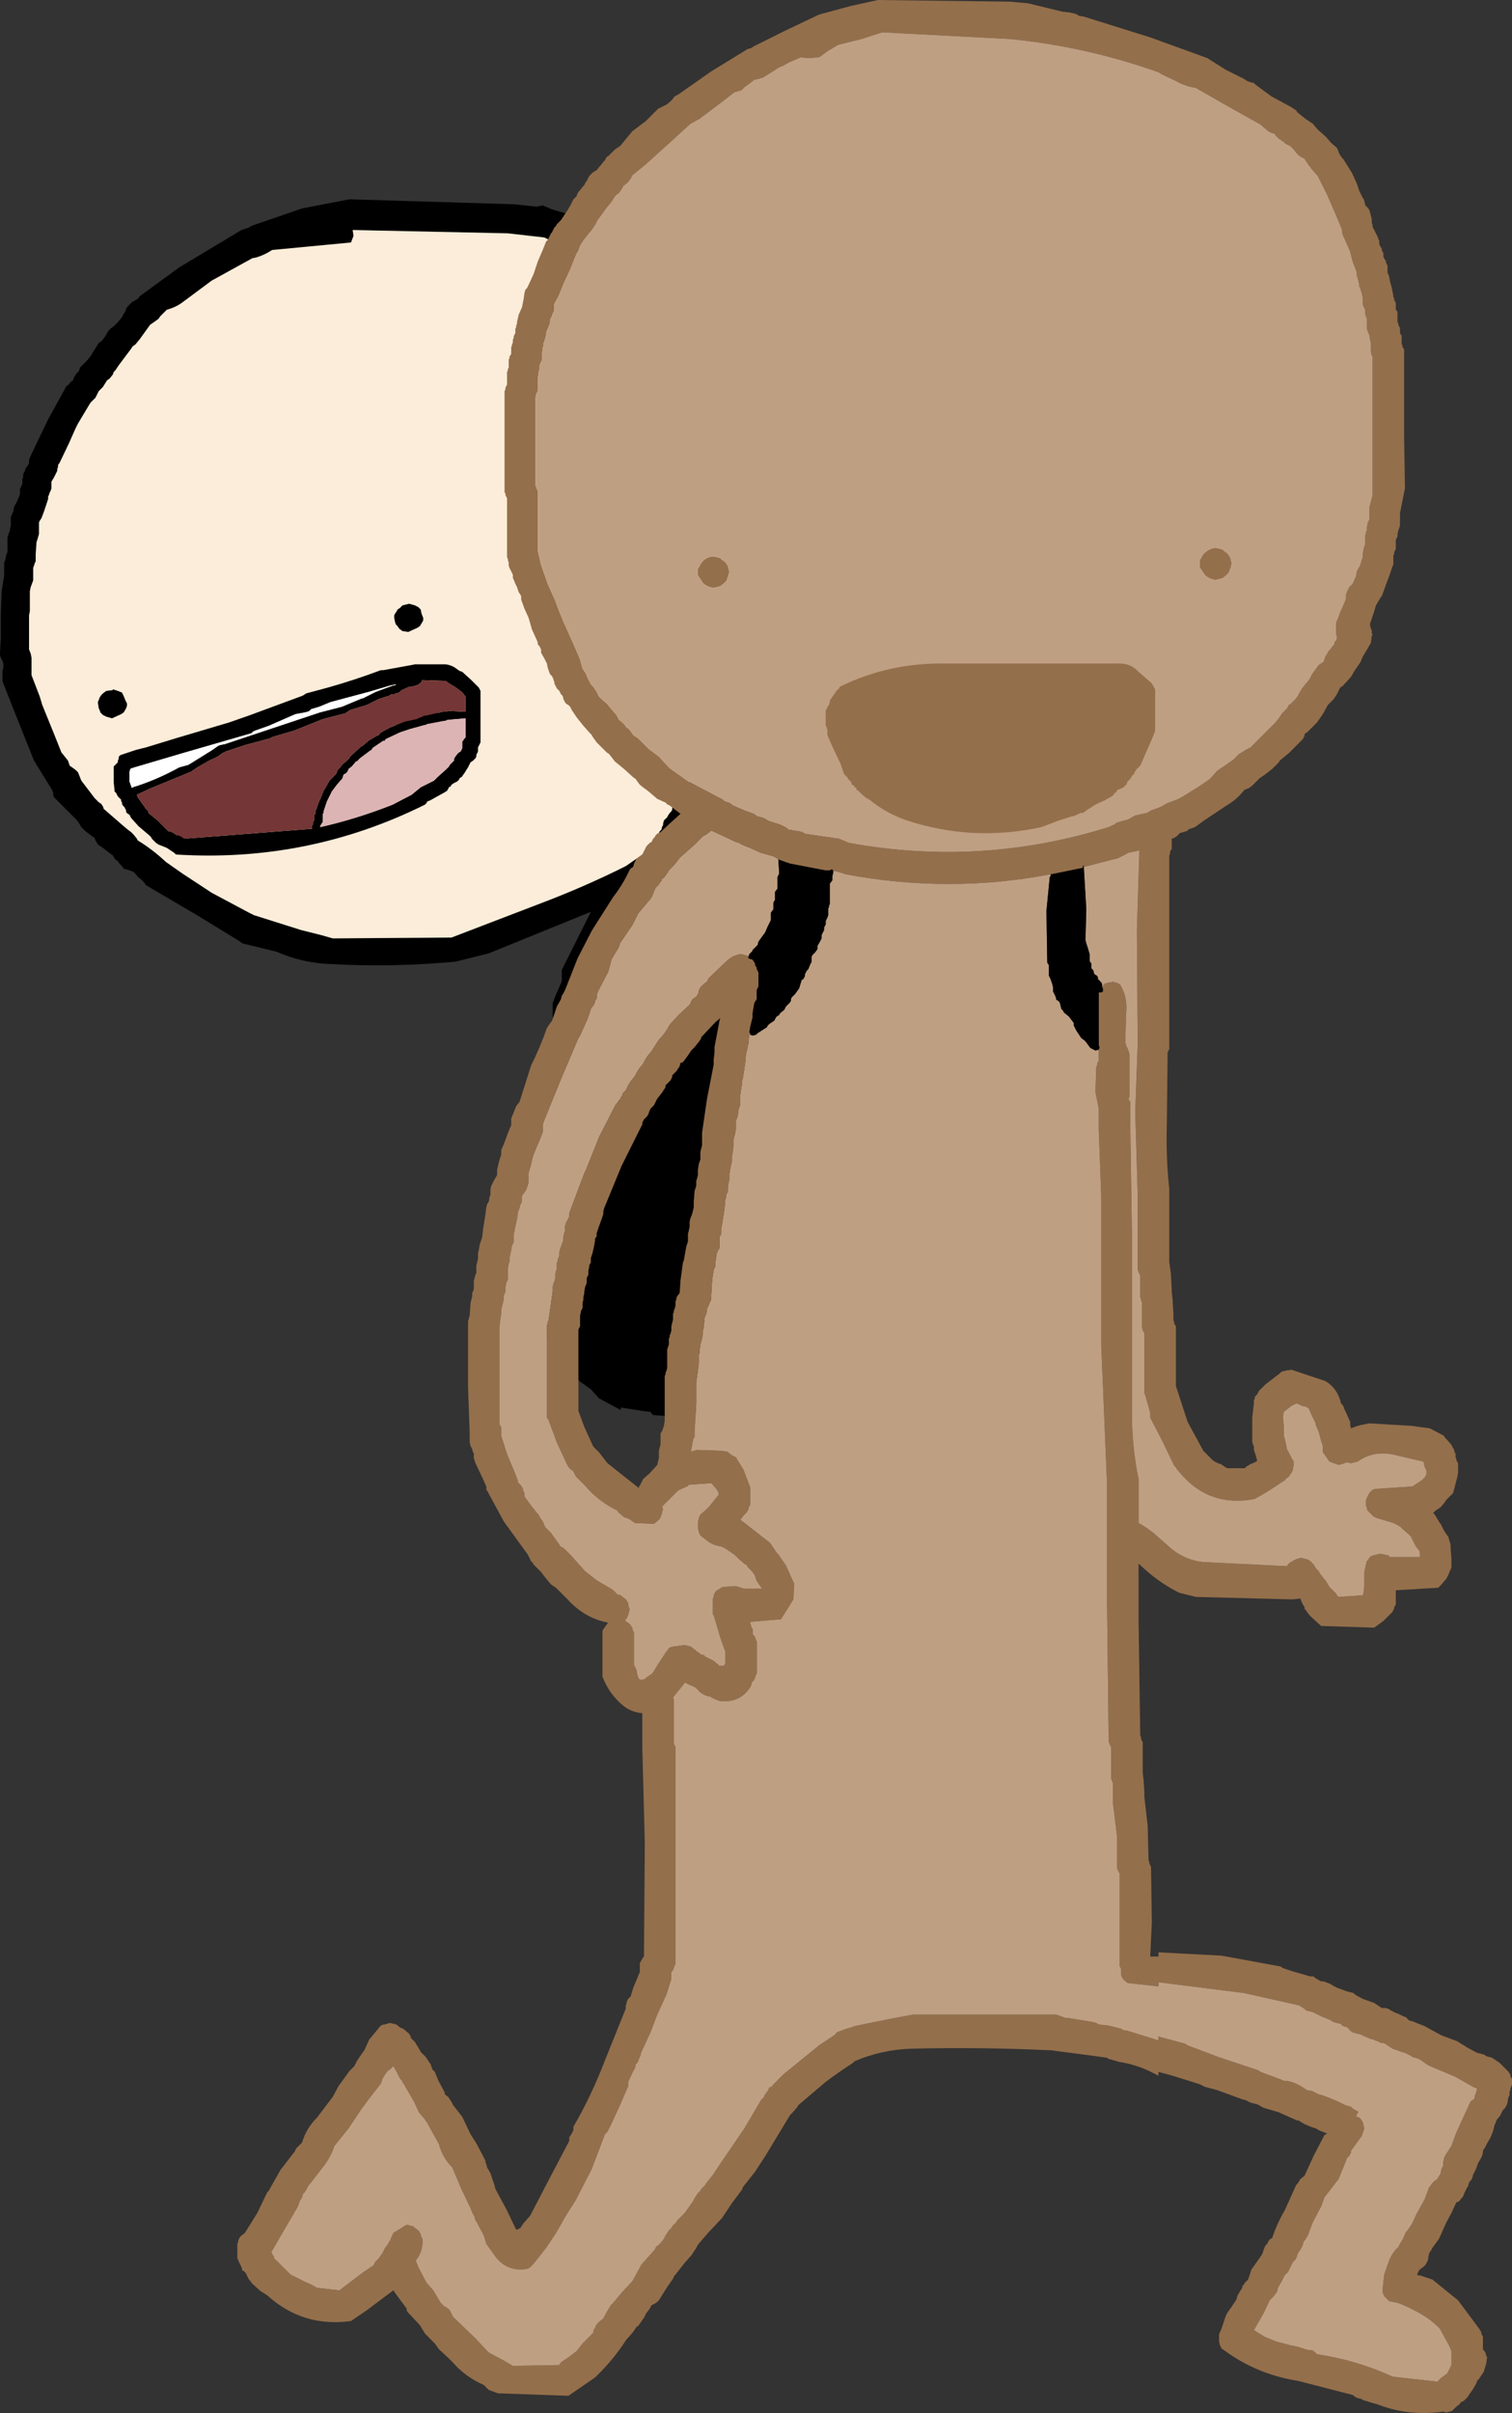 <?xml version="1.0" encoding="UTF-8" standalone="no"?>
<svg xmlns:xlink="http://www.w3.org/1999/xlink" height="145.3px" width="91.1px" xmlns="http://www.w3.org/2000/svg">
  <rect width="100%" height="100%" fill="#333333" stroke="none"/>
  <g transform="matrix(1.0, 0.0, 0.0, 1.0, 42.25, 83.6)">
    <path d="M0.8 -64.1 L0.85 -64.0 0.95 -63.9 1.1 -63.85 1.2 -63.75 1.5 -63.25 1.85 -62.8 2.0 -62.4 2.2 -62.25 2.4 -62.05 2.6 -61.85 2.9 -61.2 3.25 -60.55 3.45 -60.1 3.75 -59.4 4.0 -58.75 4.25 -58.1 4.25 -58.0 4.25 -57.9 4.25 -57.85 4.25 -57.75 4.55 -57.0 4.7 -56.15 4.7 -55.3 Q5.15 -54.15 5.05 -52.95 L5.0 -50.6 5.0 -48.75 4.95 -48.55 4.95 -48.45 4.95 -48.35 4.95 -48.15 4.95 -48.1 4.9 -48.0 4.85 -47.9 4.8 -47.8 4.75 -47.7 4.75 -47.6 4.75 -47.5 4.75 -47.4 4.7 -47.35 4.7 -47.25 4.65 -47.05 4.65 -46.95 4.65 -46.85 4.55 -46.65 4.5 -46.6 4.5 -46.5 4.5 -46.4 4.5 -46.3 4.5 -46.2 4.45 -46.1 4.45 -46.0 4.45 -45.85 4.45 -45.75 4.45 -45.65 4.45 -45.45 4.45 -45.35 4.4 -45.25 4.35 -45.15 4.35 -45.1 4.25 -45.0 4.3 -44.7 4.15 -44.4 4.0 -44.15 3.95 -43.95 3.95 -43.85 3.95 -43.75 3.85 -43.6 3.8 -43.5 3.75 -43.4 3.7 -43.2 3.7 -43.1 3.7 -43.0 3.6 -42.85 3.55 -42.75 3.5 -42.65 3.45 -42.55 3.3 -42.15 3.15 -41.8 3.0 -41.4 3.0 -41.25 3.0 -41.15 3.0 -41.05 3.0 -40.85 2.95 -40.6 2.9 -40.4 2.8 -40.2 2.85 -40.15 2.95 -39.95 2.95 -39.85 2.95 -39.75 3.0 -39.55 3.0 -39.4 3.0 -39.1 3.1 -38.95 3.15 -38.65 3.2 -38.35 3.25 -38.15 3.3 -38.0 3.45 -37.7 3.45 -37.6 3.45 -37.5 3.65 -37.05 3.9 -36.4 3.95 -36.3 3.95 -36.1 3.95 -35.9 4.0 -35.9 4.15 -35.8 4.35 -35.6 4.4 -35.5 4.45 -35.45 4.6 -35.25 4.7 -35.15 5.0 -34.55 5.85 -32.95 6.45 -31.75 6.45 -31.65 6.45 -31.6 6.45 -31.5 6.55 -31.2 6.7 -30.85 6.75 -30.55 6.75 -30.45 6.75 -30.1 6.75 -29.6 6.75 -29.35 6.8 -29.25 6.85 -29.15 6.9 -29.05 6.95 -28.95 6.95 -27.45 6.95 -24.35 6.95 -22.75 6.9 -22.65 6.85 -22.5 6.75 -22.2 6.7 -22.0 6.7 -21.25 6.75 -19.3 6.5 -17.6 6.5 -17.5 6.5 -16.95 6.5 -16.4 6.5 -16.0 6.5 -15.9 6.45 -15.85 6.45 -15.75 6.45 -15.65 6.45 -15.25 6.45 -14.8 6.45 -14.5 6.4 -14.45 6.15 -13.5 6.15 -12.45 6.0 -12.1 6.0 -12.0 6.0 -11.9 6.0 -11.8 6.0 -11.7 6.0 -11.6 6.0 -11.5 5.9 -11.35 5.8 -11.05 5.75 -10.95 5.8 -10.85 5.75 -10.4 5.65 -9.9 5.5 -9.65 5.5 -9.55 5.5 -9.45 5.5 -9.35 5.35 -8.9 5.15 -8.35 5.0 -8.15 5.0 -8.05 5.0 -7.95 5.0 -7.85 5.0 -7.65 5.0 -7.6 5.0 -7.5 4.8 -7.0 4.5 -6.45 4.45 -6.25 4.45 -6.15 4.45 -6.1 4.45 -6.0 4.45 -5.9 4.4 -5.8 4.35 -5.7 4.25 -5.5 4.2 -5.35 4.2 -5.25 4.2 -5.15 4.15 -5.05 4.1 -4.95 4.0 -4.75 3.95 -4.6 3.95 -4.5 3.95 -4.4 3.95 -4.3 3.9 -4.2 3.85 -4.1 3.85 -4.0 3.7 -3.85 3.7 -3.75 3.7 -3.65 3.7 -3.55 3.7 -3.35 3.7 -3.25 3.65 -3.15 3.5 -2.75 3.25 -2.35 3.2 -2.25 3.2 -2.15 3.2 -2.05 3.2 -1.95 3.2 -1.85 3.15 -1.75 2.8 -1.05 2.35 -0.1 2.25 0.1 2.2 0.2 1.45 0.85 0.65 1.35 0.6 1.4 0.5 1.5 0.3 1.7 0.2 1.75 -0.1 1.8 -2.9 1.6 -3.0 1.5 -3.05 1.4 -3.2 1.4 -4.85 1.15 -4.85 1.3 -6.15 0.6 -6.65 0.05 -7.35 -0.45 -7.45 -0.6 -7.6 -0.7 -7.65 -0.85 -7.7 -0.95 -7.95 -1.1 -8.1 -1.25 -8.25 -1.35 -8.3 -1.5 -8.35 -1.6 -8.45 -1.75 -8.55 -1.85 -8.7 -2.0 -8.85 -2.15 -8.85 -2.25 -8.9 -2.35 -9.05 -2.5 -9.15 -2.65 -9.35 -3.05 -9.7 -3.8 -9.75 -3.95 -9.75 -4.05 -9.75 -4.2 -9.85 -4.5 -10.1 -4.95 -10.2 -5.1 -10.25 -5.25 -10.25 -5.4 -10.25 -5.5 -10.3 -5.6 -10.35 -5.75 -10.4 -6.0 -10.4 -6.15 -10.4 -6.25 -10.45 -6.4 -10.5 -6.55 -10.55 -6.65 -10.55 -6.8 -10.55 -6.95 -10.65 -7.05 -10.65 -7.15 -10.7 -7.45 -10.7 -9.15 -10.65 -11.05 -10.65 -11.3 -10.65 -11.45 -10.6 -11.6 -10.5 -11.85 -10.45 -13.4 -10.45 -15.05 -10.45 -15.35 -10.4 -15.45 -10.35 -15.6 -10.25 -15.75 -10.25 -15.85 -10.25 -15.95 -10.25 -16.1 -10.2 -16.4 -10.0 -16.85 -9.9 -17.15 -9.9 -17.3 -9.9 -17.4 -9.85 -17.5 -9.8 -17.65 -9.7 -17.95 -9.7 -18.55 -9.7 -19.6 -9.7 -19.85 -9.65 -19.95 -9.45 -20.4 -9.3 -20.75 -9.3 -20.9 -9.3 -21.05 -9.3 -21.15 -9.3 -21.3 -9.25 -21.55 -9.05 -22.1 -8.95 -22.3 -8.95 -22.45 -8.95 -22.7 -8.95 -23.1 -8.95 -23.2 -8.8 -23.6 -8.45 -24.4 -8.4 -24.55 -8.4 -24.65 -8.4 -24.75 -8.4 -25.05 -8.4 -25.2 -6.8 -28.4 -6.65 -28.7 -12.8 -26.2 -14.8 -25.7 Q-18.55 -25.35 -22.25 -25.55 -24.0 -25.6 -25.6 -26.3 L-27.65 -26.8 -27.85 -26.95 -30.3 -28.45 -33.45 -30.3 -33.55 -30.45 -33.65 -30.55 -33.8 -30.7 -33.95 -30.8 -34.05 -30.95 -34.2 -31.1 -34.45 -31.2 -34.8 -31.3 -34.9 -31.45 -35.05 -31.6 -35.15 -31.75 -35.3 -31.85 -35.4 -32.0 -35.45 -32.1 -35.6 -32.2 -36.05 -32.55 -36.35 -32.75 -36.5 -33.0 -36.55 -33.15 -36.7 -33.25 -37.1 -33.55 -37.35 -33.8 -37.5 -34.05 -37.6 -34.2 -37.7 -34.3 -37.95 -34.55 -38.25 -34.85 -38.6 -35.2 -39.0 -35.6 -39.05 -35.75 -39.05 -35.9 -39.1 -36.0 -39.15 -36.1 -40.2 -37.8 -41.1 -40.05 -42.05 -42.45 -42.1 -42.6 -42.1 -42.7 -42.1 -42.85 -42.1 -43.0 -42.1 -43.1 -42.1 -43.25 -42.05 -43.35 -42.05 -43.5 -42.05 -43.65 -42.1 -43.8 -42.15 -43.9 -42.2 -44.0 -42.25 -44.15 -42.25 -44.3 -42.2 -45.2 -42.2 -46.6 -42.15 -48.0 -42.0 -48.95 -42.0 -49.05 -42.0 -49.2 -42.0 -49.35 -42.0 -49.45 -42.0 -49.6 -42.0 -49.7 -41.95 -49.85 -41.9 -50.0 -41.9 -50.1 -41.85 -50.25 -41.8 -50.35 -41.8 -50.5 -41.8 -50.6 -41.8 -50.75 -41.8 -50.9 -41.8 -51.0 -41.8 -51.15 -41.8 -51.25 -41.75 -51.4 -41.7 -51.55 -41.65 -51.65 -41.65 -51.8 -41.6 -51.9 -41.6 -52.05 -41.6 -52.15 -41.6 -52.3 -41.6 -52.45 -41.55 -52.6 -41.45 -52.8 -41.4 -53.1 -41.25 -53.35 -41.1 -53.7 -41.05 -53.85 -41.05 -54.0 -41.05 -54.15 -41.0 -54.25 -40.95 -54.35 -40.9 -54.5 -40.9 -54.65 -40.9 -54.75 -40.85 -54.9 -40.85 -55.05 -40.8 -55.15 -40.75 -55.25 -40.7 -55.4 -40.6 -55.55 -40.5 -55.7 -40.5 -55.8 -40.5 -55.9 -40.45 -56.05 -40.0 -57.0 -39.35 -58.35 -38.55 -59.8 -38.25 -60.35 -38.1 -60.45 -38.0 -60.6 -37.85 -60.7 -37.8 -60.85 -37.75 -60.95 -37.65 -61.1 -37.5 -61.25 -37.45 -61.4 -37.4 -61.5 -37.3 -61.6 -37.0 -61.9 -36.8 -62.15 -36.55 -62.55 -36.3 -62.95 -36.15 -63.05 -36.05 -63.15 -35.95 -63.3 -35.85 -63.45 -35.8 -63.55 -35.7 -63.7 -35.55 -63.85 -35.4 -63.95 -35.3 -64.05 -35.15 -64.2 -34.9 -64.5 -34.85 -64.6 -34.8 -64.7 -34.7 -64.85 -34.65 -65.0 -34.6 -65.1 -34.45 -65.25 -34.3 -65.4 -34.15 -65.5 -33.95 -65.6 -33.85 -65.75 -31.45 -67.5 -27.7 -69.75 -27.25 -69.9 -27.1 -70.0 -24.05 -71.05 -21.2 -71.6 -11.25 -71.3 -9.85 -71.15 -9.8 -71.2 -9.6 -71.2 -9.6 -71.25 -9.0 -71.0 -8.0 -70.7 -8.1 -70.55 -7.5 -70.3 Q-6.8 -69.95 -6.2 -69.4 L-5.75 -69.25 -5.5 -69.1 -5.4 -69.0 -4.45 -68.55 -3.85 -68.2 -3.7 -68.0 -3.5 -67.8 -3.3 -67.65 -2.1 -66.8 -0.6 -65.7 -0.1 -65.05 0.55 -64.4 0.75 -64.2 0.8 -64.1 M0.1 -62.5 L0.0 -62.6 -0.05 -62.7 -0.75 -63.3 -1.3 -64.0 -1.45 -64.2 -1.7 -64.35 -1.9 -64.4 -2.8 -65.25 -3.8 -66.15 -3.95 -66.2 -4.15 -66.25 -4.45 -66.55 -4.7 -66.75 -4.8 -66.85 -4.95 -66.85 -5.15 -66.9 -5.25 -67.0 -5.35 -67.1 -5.45 -67.2 -5.65 -67.25 -6.05 -67.55 -6.3 -67.75 -6.4 -67.8 -7.05 -68.1 -7.65 -68.55 -7.65 -68.6 -7.95 -68.7 -8.15 -68.75 -8.25 -68.85 -8.55 -68.95 -8.75 -69.0 -8.8 -69.05 -8.85 -69.0 -9.45 -69.3 -11.65 -69.55 -21.0 -69.75 -20.95 -69.4 -21.1 -69.0 -25.3 -68.6 -25.85 -68.55 Q-26.3 -68.25 -26.8 -68.1 L-27.05 -68.05 -29.5 -66.7 -31.25 -65.4 Q-31.65 -65.1 -32.2 -64.95 L-32.6 -64.55 -32.7 -64.4 -33.05 -64.15 -33.2 -64.05 -33.85 -63.15 -34.1 -62.85 -34.25 -62.75 -34.35 -62.6 -35.1 -61.6 -35.3 -61.3 -35.4 -61.2 -35.45 -61.05 -35.65 -60.8 -35.8 -60.7 -36.05 -60.3 -36.3 -60.05 -36.5 -59.65 -36.8 -59.35 -37.55 -58.1 -37.7 -57.8 -38.1 -56.9 -38.65 -55.75 -38.75 -55.6 -38.75 -55.5 -38.8 -55.35 -38.8 -55.25 -39.0 -54.85 -39.15 -54.6 -39.15 -54.5 -39.15 -54.35 -39.15 -54.2 -39.2 -54.05 -39.25 -53.95 -39.3 -53.8 -39.35 -53.7 -39.35 -53.55 -39.6 -52.8 -39.75 -52.4 -39.85 -52.25 -39.9 -52.15 -39.9 -51.45 -40.0 -51.1 -40.05 -50.95 -40.1 -50.2 -40.1 -49.8 -40.15 -49.7 -40.2 -49.55 -40.25 -49.4 -40.25 -49.0 -40.25 -48.65 -40.4 -48.25 -40.45 -48.0 -40.45 -46.8 -40.5 -46.55 -40.5 -46.2 -40.5 -45.15 -40.5 -44.5 -40.4 -44.25 -40.35 -44.0 -40.35 -43.45 -40.35 -43.05 -40.35 -42.95 -39.85 -41.65 -39.7 -41.15 -39.05 -39.55 -38.55 -38.3 -38.15 -37.8 -38.05 -37.5 -37.7 -37.25 -37.55 -37.1 -37.45 -36.85 -37.35 -36.6 -36.55 -35.55 -36.3 -35.3 -36.15 -35.2 -36.05 -35.05 -36.0 -34.9 -34.85 -33.9 -34.55 -33.65 -34.35 -33.5 -34.2 -33.35 -34.0 -33.1 -33.95 -33.0 Q-33.05 -32.45 -32.25 -31.7 L-31.25 -31.0 -29.5 -29.85 -27.25 -28.65 -26.95 -28.5 -24.1 -27.6 -22.9 -27.3 -22.2 -27.1 -15.05 -27.15 -9.7 -29.2 Q-7.05 -30.2 -4.55 -31.45 L-3.25 -32.35 -3.05 -32.45 -2.75 -32.85 -2.6 -32.95 -2.65 -33.0 -2.65 -33.1 -2.65 -33.15 -2.65 -33.25 -2.6 -33.35 -2.55 -33.45 -2.5 -33.55 -2.4 -33.65 -2.35 -33.85 -2.3 -33.9 -2.3 -34.0 -2.25 -34.2 -2.05 -34.4 -2.0 -34.5 -1.9 -34.65 -1.8 -34.75 -1.75 -34.85 -1.75 -34.95 -1.5 -35.25 -1.35 -35.4 -1.2 -35.6 -1.1 -35.8 -1.1 -35.9 -1.05 -36.05 -0.95 -36.25 -0.85 -36.35 -0.75 -36.45 -0.7 -36.55 -0.65 -36.65 -0.55 -36.75 -0.5 -36.85 -0.4 -36.9 -0.4 -37.0 -0.35 -37.1 -0.3 -37.2 -0.25 -37.3 -0.15 -37.4 -0.1 -37.5 -0.05 -37.65 0.0 -37.75 0.05 -37.85 0.2 -38.05 0.25 -38.15 0.25 -38.25 0.3 -38.35 0.35 -38.4 0.45 -38.5 0.6 -39.25 0.9 -40.15 1.2 -40.75 1.3 -40.85 1.4 -40.95 1.45 -41.05 1.45 -41.6 1.6 -42.2 1.85 -42.85 1.85 -42.9 1.85 -43.0 1.9 -43.1 1.95 -43.2 2.0 -43.3 2.1 -43.4 2.1 -43.6 2.15 -43.65 2.2 -43.85 2.35 -44.05 2.4 -44.35 2.45 -44.6 2.65 -44.9 2.7 -45.1 2.7 -45.15 2.7 -45.25 2.75 -45.35 2.75 -45.45 2.8 -45.55 2.85 -45.65 2.85 -45.9 2.85 -46.2 2.9 -46.5 2.95 -46.6 2.95 -46.65 2.95 -46.75 2.95 -46.85 3.0 -47.05 3.05 -47.15 3.1 -47.25 3.1 -47.35 3.1 -47.4 3.1 -47.5 3.15 -47.6 3.2 -47.7 3.2 -47.8 3.2 -48.0 3.25 -48.1 3.25 -48.15 3.35 -48.35 3.35 -48.45 3.35 -48.55 3.35 -48.65 3.5 -50.9 3.45 -53.25 3.1 -55.0 3.1 -55.4 3.1 -55.75 3.1 -56.15 3.1 -56.25 3.0 -56.6 2.85 -57.0 2.75 -57.35 2.7 -57.45 2.7 -57.55 2.7 -57.65 2.7 -57.75 2.7 -57.85 2.45 -58.5 2.1 -59.1 Q1.9 -59.45 1.85 -59.8 L1.7 -60.1 1.6 -60.25 1.45 -60.55 1.35 -60.65 1.3 -60.75 1.25 -60.85 1.25 -60.9 1.2 -61.0 0.95 -61.3 0.75 -61.5 0.6 -61.65 0.55 -61.75 0.5 -61.85 0.4 -61.95 0.3 -62.05 0.25 -62.15 0.25 -62.25 0.2 -62.35 0.2 -62.4 0.1 -62.5 M2.6 -21.4 L2.6 -21.1 2.7 -21.4 2.6 -21.4 M-17.6 -47.25 L-17.25 -47.15 -17.05 -47.05 -16.9 -46.9 -16.85 -46.65 -16.75 -46.4 -16.75 -46.25 -16.8 -46.15 -16.95 -45.9 -17.1 -45.8 -17.65 -45.55 -18.0 -45.6 -18.2 -45.75 -18.3 -45.9 -18.4 -46.0 -18.45 -46.15 -18.5 -46.4 -18.5 -46.55 -18.45 -46.65 -18.35 -46.8 -18.3 -46.9 -18.15 -47.0 -18.0 -47.15 -17.6 -47.25 M-15.3 -40.45 L-15.3 -40.35 -15.25 -40.3 -15.25 -40.25 -15.25 -40.2 -15.25 -40.1 -15.25 -40.05 -15.25 -40.0 -15.25 -39.9 -15.3 -39.85 -15.35 -39.8 -15.4 -39.75 -15.5 -39.65 -15.55 -39.65 -15.65 -39.65 -15.85 -39.65 -16.5 -39.9 -16.7 -40.0 -19.35 -39.9 -20.3 -39.75 -21.4 -39.45 -21.45 -39.4 -21.55 -39.35 -21.6 -39.35 -21.7 -39.3 -22.1 -39.25 -22.2 -39.2 -22.95 -39.0 -23.5 -38.9 -24.95 -38.35 -27.45 -37.1 -28.75 -36.35 -29.65 -35.7 -29.7 -35.65 -29.75 -35.55 -29.8 -35.5 -29.95 -35.35 -29.95 -35.3 -30.0 -35.25 -30.25 -34.85 -30.5 -34.3 -30.75 -33.9 -30.75 -33.8 -30.75 -33.75 -30.75 -33.7 -30.75 -33.55 -30.75 -33.5 -30.8 -33.45 -30.85 -33.35 -30.85 -33.3 -30.9 -33.25 -30.95 -33.2 -31.0 -33.1 -31.05 -33.1 -31.2 -33.1 -31.4 -33.1 -31.5 -33.2 -31.55 -33.25 -31.6 -33.3 -31.65 -33.4 -31.65 -33.45 -31.65 -33.55 -31.65 -33.7 -31.65 -33.9 -31.6 -34.0 -31.6 -34.1 -31.4 -34.55 -30.9 -35.4 -30.75 -35.75 -30.65 -35.85 -30.6 -35.9 -30.5 -36.05 -30.4 -36.2 -29.0 -37.25 -27.2 -38.2 -26.7 -38.5 -23.8 -39.7 -23.75 -39.75 -22.9 -39.9 -22.55 -40.0 -22.45 -40.0 -20.35 -40.65 -19.35 -40.85 -16.7 -40.8 -15.95 -40.7 -15.35 -40.5 -15.3 -40.45 M-34.8 -41.7 L-34.7 -41.45 -34.6 -41.25 -34.6 -41.1 -34.65 -40.95 -34.8 -40.7 -34.95 -40.6 -35.5 -40.35 -35.85 -40.45 -36.05 -40.55 -36.2 -40.7 -36.25 -40.85 -36.3 -40.95 -36.35 -41.25 -36.35 -41.35 -36.3 -41.45 -36.25 -41.6 -36.15 -41.75 -36.05 -41.85 -35.85 -42.0 -35.45 -42.05 -35.45 -42.1 -35.15 -42.0 -34.9 -41.9 -34.8 -41.7" fill="#000000" fill-rule="evenodd" stroke="none"/>
    <path d="M0.1 -62.5 L0.2 -62.4 0.2 -62.35 0.25 -62.25 0.25 -62.15 0.3 -62.05 0.4 -61.95 0.5 -61.85 0.55 -61.75 0.6 -61.65 0.75 -61.5 0.95 -61.3 1.2 -61.0 1.25 -60.9 1.25 -60.85 1.3 -60.75 1.35 -60.65 1.45 -60.55 1.6 -60.25 1.7 -60.1 1.85 -59.8 Q1.9 -59.45 2.1 -59.1 L2.45 -58.5 2.7 -57.85 2.7 -57.75 2.7 -57.65 2.7 -57.55 2.7 -57.45 2.75 -57.35 2.85 -57.0 3.0 -56.6 3.1 -56.25 3.1 -56.15 3.1 -55.75 3.1 -55.4 3.1 -55.0 3.45 -53.25 3.5 -50.9 3.35 -48.65 3.35 -48.55 3.35 -48.45 3.35 -48.35 3.25 -48.15 3.25 -48.1 3.2 -48.0 3.2 -47.8 3.2 -47.7 3.15 -47.6 3.1 -47.5 3.1 -47.4 3.1 -47.35 3.1 -47.25 3.05 -47.15 3.0 -47.05 2.95 -46.85 2.95 -46.75 2.95 -46.65 2.95 -46.6 2.9 -46.5 2.85 -46.2 2.85 -45.9 2.85 -45.65 2.8 -45.55 2.75 -45.45 2.75 -45.35 2.7 -45.25 2.7 -45.15 2.7 -45.1 2.65 -44.9 2.45 -44.6 2.4 -44.35 2.35 -44.05 2.2 -43.85 2.15 -43.65 2.1 -43.6 2.1 -43.4 2.0 -43.3 1.95 -43.2 1.9 -43.1 1.85 -43.0 1.85 -42.9 1.85 -42.85 1.6 -42.2 1.45 -41.6 1.45 -41.05 1.4 -40.95 1.3 -40.85 1.2 -40.75 0.9 -40.15 0.6 -39.25 0.45 -38.5 0.35 -38.4 0.3 -38.35 0.25 -38.25 0.25 -38.15 0.2 -38.05 0.05 -37.85 0.0 -37.75 -0.05 -37.65 -0.1 -37.5 -0.15 -37.4 -0.25 -37.3 -0.3 -37.2 -0.35 -37.1 -0.4 -37.0 -0.4 -36.9 -0.5 -36.85 -0.55 -36.75 -0.65 -36.65 -0.7 -36.55 -0.75 -36.45 -0.85 -36.35 -0.95 -36.25 -1.05 -36.05 -1.1 -35.9 -1.1 -35.8 -1.2 -35.6 -1.35 -35.4 -1.5 -35.25 -1.75 -34.95 -1.75 -34.85 -1.8 -34.75 -1.9 -34.65 -2.0 -34.5 -2.05 -34.4 -2.25 -34.2 -2.3 -34.0 -2.3 -33.9 -2.35 -33.85 -2.4 -33.65 -2.5 -33.55 -2.55 -33.45 -2.6 -33.35 -2.65 -33.25 -2.65 -33.15 -2.65 -33.1 -2.65 -33.0 -2.6 -32.95 -2.75 -32.85 -3.05 -32.45 -3.25 -32.35 -4.55 -31.45 Q-7.05 -30.2 -9.7 -29.2 L-15.05 -27.15 -22.2 -27.1 -22.9 -27.3 -24.1 -27.6 -26.95 -28.5 -27.25 -28.65 -29.5 -29.85 -31.25 -31.0 -32.25 -31.7 Q-33.05 -32.45 -33.95 -33.0 L-34.0 -33.1 -34.2 -33.35 -34.35 -33.5 -34.55 -33.65 -34.85 -33.9 -36.0 -34.9 -36.05 -35.05 -36.15 -35.2 -36.3 -35.3 -36.55 -35.55 -37.35 -36.6 -37.45 -36.85 -37.55 -37.1 -37.7 -37.25 -38.05 -37.5 -38.15 -37.8 -38.55 -38.3 -39.05 -39.55 -39.7 -41.15 -39.85 -41.65 -40.35 -42.95 -40.35 -43.05 -40.35 -43.45 -40.35 -44.0 -40.4 -44.25 -40.5 -44.5 -40.5 -45.15 -40.5 -46.2 -40.5 -46.55 -40.45 -46.8 -40.45 -48.0 -40.4 -48.25 -40.25 -48.65 -40.25 -49.0 -40.25 -49.4 -40.2 -49.55 -40.15 -49.7 -40.1 -49.8 -40.1 -50.2 -40.05 -50.95 -40.0 -51.1 -39.9 -51.45 -39.9 -52.15 -39.85 -52.25 -39.75 -52.4 -39.6 -52.8 -39.35 -53.55 -39.35 -53.7 -39.3 -53.8 -39.25 -53.95 -39.2 -54.05 -39.15 -54.2 -39.15 -54.35 -39.15 -54.5 -39.15 -54.6 -39.0 -54.85 -38.8 -55.25 -38.8 -55.35 -38.75 -55.5 -38.75 -55.6 -38.65 -55.75 -38.1 -56.9 -37.7 -57.8 -37.55 -58.1 -36.8 -59.35 -36.5 -59.65 -36.3 -60.05 -36.05 -60.3 -35.8 -60.7 -35.65 -60.8 -35.45 -61.05 -35.4 -61.2 -35.3 -61.3 -35.1 -61.6 -34.35 -62.6 -34.25 -62.75 -34.1 -62.85 -33.85 -63.15 -33.2 -64.05 -33.05 -64.15 -32.7 -64.4 -32.6 -64.55 -32.2 -64.95 Q-31.65 -65.1 -31.25 -65.4 L-29.5 -66.7 -27.05 -68.05 -26.8 -68.1 Q-26.3 -68.25 -25.85 -68.55 L-25.3 -68.6 -21.1 -69.0 -20.95 -69.4 -21.0 -69.75 -11.65 -69.55 -9.45 -69.3 -8.85 -69.0 -8.8 -69.05 -8.75 -69.0 -8.55 -68.95 -8.25 -68.85 -8.15 -68.75 -7.95 -68.7 -7.65 -68.6 -7.65 -68.55 -7.05 -68.1 -6.4 -67.8 -6.3 -67.75 -6.05 -67.55 -5.65 -67.25 -5.45 -67.2 -5.35 -67.1 -5.25 -67.0 -5.15 -66.9 -4.95 -66.85 -4.8 -66.85 -4.7 -66.75 -4.45 -66.55 -4.15 -66.25 -3.95 -66.2 -3.8 -66.15 -2.8 -65.25 -1.9 -64.4 -1.7 -64.35 -1.45 -64.2 -1.3 -64.0 -0.75 -63.3 -0.05 -62.7 0.0 -62.6 0.1 -62.5 M-34.8 -41.7 L-34.9 -41.9 -35.15 -42.0 -35.45 -42.1 -35.45 -42.05 -35.85 -42.0 -36.05 -41.85 -36.15 -41.75 -36.25 -41.6 -36.3 -41.45 -36.35 -41.35 -36.35 -41.25 -36.3 -40.95 -36.25 -40.85 -36.2 -40.7 -36.05 -40.55 -35.85 -40.45 -35.5 -40.35 -34.95 -40.6 -34.8 -40.7 -34.65 -40.95 -34.6 -41.1 -34.6 -41.25 -34.7 -41.45 -34.8 -41.7 M-15.3 -40.45 L-15.35 -40.5 -15.95 -40.7 -16.7 -40.8 -19.35 -40.85 -20.35 -40.65 -22.45 -40.0 -22.55 -40.0 -22.9 -39.9 -23.75 -39.75 -23.8 -39.7 -26.7 -38.5 -27.2 -38.2 -29.0 -37.25 -30.4 -36.2 -30.5 -36.05 -30.6 -35.9 -30.65 -35.85 -30.75 -35.75 -30.9 -35.4 -31.4 -34.55 -31.6 -34.1 -31.6 -34.0 -31.65 -33.9 -31.65 -33.7 -31.65 -33.55 -31.65 -33.45 -31.65 -33.4 -31.6 -33.3 -31.55 -33.25 -31.5 -33.2 -31.4 -33.1 -31.2 -33.1 -31.05 -33.1 -31.0 -33.1 -30.95 -33.2 -30.9 -33.25 -30.85 -33.3 -30.85 -33.35 -30.8 -33.45 -30.75 -33.5 -30.75 -33.55 -30.75 -33.7 -30.75 -33.75 -30.75 -33.8 -30.75 -33.9 -30.5 -34.3 -30.25 -34.85 -30.0 -35.25 -29.95 -35.3 -29.95 -35.35 -29.8 -35.5 -29.75 -35.55 -29.7 -35.65 -29.65 -35.7 -28.75 -36.35 -27.45 -37.1 -24.95 -38.35 -23.5 -38.9 -22.95 -39.0 -22.2 -39.2 -22.1 -39.25 -21.7 -39.3 -21.6 -39.35 -21.55 -39.35 -21.45 -39.4 -21.4 -39.45 -20.3 -39.75 -19.35 -39.9 -16.7 -40.0 -16.5 -39.9 -15.85 -39.65 -15.65 -39.65 -15.55 -39.65 -15.5 -39.65 -15.4 -39.75 -15.35 -39.8 -15.3 -39.85 -15.25 -39.9 -15.25 -40.0 -15.25 -40.05 -15.25 -40.1 -15.25 -40.2 -15.25 -40.25 -15.25 -40.3 -15.3 -40.35 -15.3 -40.45 M-17.6 -47.25 L-18.0 -47.15 -18.15 -47.0 -18.3 -46.9 -18.35 -46.8 -18.45 -46.65 -18.5 -46.55 -18.5 -46.4 -18.45 -46.15 -18.4 -46.0 -18.3 -45.9 -18.2 -45.75 -18.0 -45.6 -17.65 -45.55 -17.1 -45.8 -16.95 -45.9 -16.8 -46.15 -16.75 -46.25 -16.75 -46.4 -16.85 -46.65 -16.9 -46.9 -17.05 -47.05 -17.25 -47.15 -17.6 -47.25" fill="#fbedd9" fill-rule="evenodd" stroke="none"/>
    <path d="M22.15 -29.9 L22.25 -30.0 22.3 -30.1 22.3 -29.9 22.15 -29.9 M2.6 -21.4 L2.7 -21.4 2.6 -21.1 2.6 -21.4" fill="#bf9f82" fill-rule="evenodd" stroke="none"/>
    <path d="M40.75 -69.35 L40.8 -69.2 40.85 -69.1 40.85 -69.0 40.85 -68.9 40.9 -68.8 40.95 -68.7 41.0 -68.65 41.0 -68.55 41.1 -68.35 41.1 -68.25 41.1 -68.15 41.15 -68.05 41.2 -67.95 41.25 -67.9 41.25 -67.8 41.35 -67.6 41.35 -67.5 41.35 -67.4 41.35 -67.3 41.35 -67.2 41.45 -66.95 41.5 -66.65 41.6 -66.3 41.7 -65.8 41.7 -65.7 41.75 -65.65 41.75 -65.55 41.8 -65.45 41.85 -65.35 41.85 -65.25 41.85 -65.15 41.85 -65.05 41.85 -64.95 41.9 -64.9 41.95 -64.8 41.95 -64.7 41.95 -64.6 41.95 -64.5 41.95 -64.4 41.95 -64.3 41.95 -64.2 42.0 -64.15 42.0 -64.05 42.05 -63.95 42.1 -63.85 42.1 -63.75 42.1 -63.65 42.1 -63.55 42.15 -63.45 42.2 -63.4 42.2 -63.3 42.2 -63.2 42.2 -63.1 42.2 -63.0 42.2 -62.9 42.25 -62.8 42.25 -62.7 42.3 -62.65 42.35 -62.55 42.35 -62.45 42.35 -59.9 42.35 -57.2 42.4 -54.2 42.1 -52.7 42.1 -52.6 42.1 -52.4 42.1 -52.15 42.1 -51.95 42.0 -51.65 41.95 -51.45 41.95 -51.4 41.95 -51.3 41.9 -51.2 41.85 -51.1 41.85 -51.0 41.85 -50.9 41.85 -50.8 41.85 -50.7 41.85 -50.65 41.85 -50.55 41.8 -50.45 41.75 -50.35 41.75 -50.25 41.7 -50.15 41.7 -50.05 41.7 -49.95 41.7 -49.9 41.7 -49.8 41.7 -49.7 41.7 -49.6 41.65 -49.5 41.5 -49.05 41.35 -48.65 41.15 -48.1 41.0 -47.7 40.95 -47.65 40.65 -47.15 40.55 -46.8 40.35 -46.2 40.3 -46.05 40.3 -45.95 40.35 -45.75 40.4 -45.65 40.4 -45.45 40.45 -45.4 40.4 -45.3 40.35 -44.9 40.15 -44.55 39.85 -44.05 39.75 -43.8 39.7 -43.7 39.35 -43.2 39.15 -42.85 38.65 -42.3 38.5 -42.2 38.45 -42.1 38.3 -41.8 38.1 -41.5 37.85 -41.25 37.75 -41.15 37.7 -41.05 37.45 -40.6 37.1 -40.1 36.55 -39.55 36.35 -39.4 36.35 -39.3 36.3 -39.2 36.25 -39.1 35.8 -38.65 35.4 -38.25 34.85 -37.8 34.8 -37.7 34.4 -37.3 33.95 -36.95 33.65 -36.75 33.55 -36.65 33.4 -36.5 33.2 -36.3 33.0 -36.15 32.75 -36.05 32.65 -35.95 Q32.25 -35.45 31.65 -35.1 L30.3 -34.2 29.75 -33.8 29.45 -33.7 29.35 -33.65 29.25 -33.55 29.2 -33.55 29.05 -33.5 28.85 -33.45 28.75 -33.35 28.65 -33.25 28.5 -33.15 28.35 -33.1 28.35 -32.9 28.35 -32.5 28.3 -32.4 28.25 -32.35 28.25 -32.25 28.2 -32.05 28.2 -25.6 28.2 -20.4 28.15 -20.35 28.1 -20.25 28.1 -20.15 28.05 -15.75 Q28.0 -13.85 28.2 -12.0 L28.2 -9.85 28.2 -7.6 28.3 -6.9 28.35 -5.9 28.35 -5.8 28.4 -5.35 28.45 -4.5 28.45 -4.2 28.45 -4.1 28.5 -4.0 28.5 -3.9 28.6 -3.75 28.6 -2.05 28.6 -0.15 29.3 2.0 30.25 3.75 30.65 4.15 Q30.9 4.45 31.3 4.55 L31.45 4.65 31.6 4.75 31.7 4.8 32.75 4.8 32.85 4.7 33.1 4.55 33.35 4.45 33.5 4.35 33.4 4.0 33.3 3.7 33.3 3.6 33.3 3.5 33.25 3.4 33.25 3.35 33.2 3.25 33.2 2.5 33.2 1.75 33.3 0.9 33.3 0.8 33.3 0.7 33.35 0.6 33.35 0.5 33.45 0.4 33.5 0.35 33.6 0.15 34.0 -0.25 34.85 -0.9 34.95 -1.0 35.1 -1.05 35.15 -1.05 35.3 -1.1 35.5 -1.1 35.5 -1.15 37.6 -0.45 Q38.35 0.0 38.55 0.9 L38.65 1.0 38.7 1.1 38.75 1.25 38.85 1.45 39.05 1.9 39.1 2.0 39.1 2.1 39.1 2.2 39.15 2.4 39.55 2.25 39.75 2.2 40.25 2.1 42.8 2.25 43.9 2.4 44.75 2.85 44.8 2.95 44.85 3.0 44.95 3.1 45.2 3.4 45.3 3.6 45.35 3.65 45.4 3.85 45.45 3.95 45.45 4.05 45.45 4.15 45.5 4.25 45.5 4.35 45.55 4.4 45.6 4.5 45.6 4.6 45.6 5.1 45.55 5.35 45.3 6.3 44.85 6.75 44.8 6.85 44.55 7.15 44.25 7.35 44.15 7.45 44.1 7.5 44.2 7.6 44.5 8.1 44.55 8.15 44.75 8.55 44.95 8.85 45.0 8.9 45.15 9.4 45.15 9.6 45.2 10.25 45.2 10.8 45.15 10.9 45.0 11.25 44.95 11.35 44.9 11.45 44.6 11.8 44.4 12.0 44.35 12.0 41.85 12.15 41.85 12.25 41.85 12.4 41.85 12.6 41.85 12.7 41.85 12.8 41.85 13.0 41.8 13.1 41.75 13.15 41.75 13.25 41.7 13.35 41.65 13.45 41.2 13.9 41.1 14.0 40.55 14.4 37.35 14.3 36.75 13.75 36.65 13.65 36.35 13.25 36.35 13.15 36.3 13.1 36.15 12.8 36.1 12.65 36.05 12.65 35.65 12.7 29.8 12.55 28.8 12.3 Q27.7 11.75 26.8 10.95 L26.35 10.55 26.35 13.9 26.45 20.85 26.45 20.9 26.5 21.0 26.5 21.1 26.6 21.3 26.6 21.95 26.6 23.0 26.6 23.15 26.65 23.55 26.7 24.3 26.7 24.6 26.9 26.35 26.95 28.35 26.95 28.4 27.0 28.5 27.0 28.6 27.1 28.8 27.15 32.15 27.05 34.2 27.55 34.2 27.55 33.95 31.35 34.15 34.9 34.8 35.05 34.9 35.65 35.1 36.7 35.4 36.9 35.4 37.0 35.5 37.35 35.7 37.5 35.7 37.9 35.85 38.05 35.95 38.35 36.1 38.5 36.15 38.9 36.3 39.3 36.4 39.4 36.5 39.85 36.75 40.55 37.0 41.0 37.3 41.2 37.3 41.4 37.35 41.55 37.45 41.85 37.6 42.0 37.65 42.3 37.8 42.45 37.85 42.55 37.95 42.65 38.05 42.85 38.1 43.6 38.4 44.6 38.95 45.55 39.3 45.7 39.4 45.95 39.55 46.1 39.65 46.55 39.9 46.75 40.0 46.95 40.05 47.15 40.1 47.3 40.2 47.65 40.3 48.1 40.6 48.35 40.85 48.65 41.15 48.7 41.25 48.75 41.3 48.75 41.4 48.8 41.5 48.85 41.55 48.85 41.65 48.85 41.75 48.85 41.85 48.85 41.9 48.8 42.05 48.75 42.15 48.75 42.25 48.7 42.35 48.7 42.45 48.7 42.55 48.65 42.65 48.6 42.8 48.6 42.9 48.55 43.1 48.45 43.3 48.3 43.45 48.15 43.75 48.05 43.9 47.95 44.0 47.9 44.1 47.85 44.25 47.8 44.35 47.75 44.55 47.7 44.75 47.65 44.85 47.6 45.0 47.55 45.1 47.5 45.2 47.35 45.45 47.3 45.55 47.2 45.75 47.15 45.8 47.1 45.9 47.1 46.0 47.05 46.2 46.95 46.4 46.8 46.65 46.7 46.95 46.5 47.35 46.45 47.55 46.4 47.65 46.3 47.75 46.25 47.85 46.2 48.05 46.15 48.1 46.0 48.4 45.9 48.65 45.65 48.95 45.5 49.0 45.45 49.1 45.2 49.65 44.9 50.2 44.45 51.2 44.05 51.75 44.0 51.85 43.9 52.0 43.85 52.1 43.8 52.35 43.8 52.45 43.7 52.65 43.65 52.75 43.6 52.8 43.5 52.9 43.35 53.0 43.25 53.1 43.2 53.2 43.15 53.3 43.15 53.4 43.3 53.4 44.05 53.65 45.6 54.9 46.9 56.65 46.95 56.75 47.0 56.8 47.0 56.9 47.05 57.0 47.1 57.1 47.1 57.2 47.1 57.4 47.1 57.55 47.1 57.65 47.1 57.75 47.1 57.85 47.25 58.05 47.3 58.25 47.35 58.3 47.3 58.7 47.15 59.2 46.85 59.65 46.75 59.75 46.7 59.9 46.5 60.25 46.25 60.6 46.2 60.7 46.1 60.8 45.95 60.95 45.75 61.05 45.7 61.15 45.5 61.3 45.3 61.5 45.25 61.55 45.1 61.6 44.9 61.65 44.7 61.6 Q42.6 61.9 40.7 61.15 L40.5 61.1 39.85 60.9 39.8 60.85 39.6 60.8 39.45 60.75 39.25 60.6 35.95 59.75 Q33.7 59.4 31.85 58.15 L31.35 57.8 31.25 57.6 31.2 57.35 31.2 56.95 31.35 56.6 31.6 55.85 31.7 55.65 31.95 55.3 32.25 54.85 32.3 54.65 32.35 54.55 32.5 54.3 32.6 54.15 32.6 54.05 32.7 53.95 32.75 53.85 32.85 53.75 32.95 53.65 33.15 53.05 33.75 52.2 33.8 52.1 33.85 52.0 33.85 51.95 33.95 51.7 34.0 51.6 34.1 51.5 34.15 51.4 34.2 51.3 34.3 51.2 34.4 51.15 Q34.7 50.25 35.15 49.5 L35.85 47.95 35.95 47.85 36.1 47.6 36.35 47.4 36.9 46.2 37.55 44.95 37.65 44.9 37.7 44.85 37.3 44.7 37.1 44.6 37.05 44.55 36.85 44.5 36.6 44.4 36.5 44.35 36.35 44.3 36.2 44.2 36.1 44.15 36.05 44.1 35.85 44.05 34.95 43.65 34.85 43.6 34.7 43.55 33.85 43.3 33.6 43.15 33.5 43.1 33.1 43.0 32.8 42.85 32.6 42.8 31.1 42.25 30.35 42.05 30.05 41.9 29.75 41.8 28.3 41.35 27.55 41.15 27.55 41.4 27.5 41.35 27.2 41.2 27.0 41.1 Q26.15 40.7 25.2 40.55 L24.5 40.35 24.45 40.3 23.75 40.2 21.1 39.85 Q16.9 39.65 12.7 39.75 10.9 39.8 9.25 40.5 L9.15 40.6 Q8.3 41.15 7.5 41.75 L5.85 43.15 5.8 43.25 5.5 43.6 5.35 43.75 3.9 46.15 3.25 47.15 2.5 48.1 2.5 48.15 2.45 48.25 1.85 49.05 1.25 49.95 0.45 50.8 -0.2 51.55 -0.3 51.75 -0.5 52.05 -0.6 52.2 -1.0 52.65 -1.55 53.35 -1.65 53.45 -1.65 53.5 -1.7 53.6 -2.05 54.1 -2.55 54.9 -2.65 55.0 -2.8 55.1 -3.0 55.2 -3.05 55.3 -3.1 55.4 -3.25 55.6 -3.3 55.65 -3.45 55.95 -3.8 56.45 -3.9 56.5 -4.1 56.8 -4.4 57.15 -4.5 57.25 Q-5.3 58.5 -6.4 59.55 L-8.0 60.65 -12.25 60.5 -12.8 60.3 -13.1 60.0 Q-14.25 59.5 -15.05 58.55 L-15.8 57.85 -16.05 57.5 -16.65 56.9 -16.95 56.4 -17.65 55.65 -17.7 55.6 -17.75 55.5 -17.75 55.4 -18.45 54.45 -18.55 54.3 -20.15 55.5 -21.1 56.15 Q-24.0 56.55 -26.15 54.6 L-26.55 54.35 -27.05 53.9 -27.1 53.85 -27.15 53.75 -27.25 53.65 -27.3 53.55 -27.35 53.45 -27.4 53.35 -27.45 53.25 -27.55 53.15 -27.65 53.1 -27.7 52.9 -27.85 52.6 -27.95 52.35 -27.95 52.15 -27.95 51.85 -27.95 51.5 -27.9 51.4 -27.9 51.3 -27.85 51.2 -27.8 51.1 -27.7 51.0 -27.5 50.85 -26.75 49.65 -26.15 48.4 -26.05 48.3 -26.0 48.2 -25.35 47.05 -24.5 45.95 -24.4 45.75 -24.25 45.6 -24.05 45.4 Q-23.8 44.55 -23.15 43.9 L-22.2 42.65 -21.85 42.0 -21.2 41.1 -21.1 41.0 -21.0 40.9 -20.9 40.8 -20.75 40.5 -20.45 40.05 -20.3 39.85 -20.0 39.2 -19.3 38.35 -19.15 38.3 -19.1 38.3 -18.75 38.2 -18.55 38.25 -18.35 38.3 -18.25 38.4 -18.1 38.5 -17.95 38.55 -17.6 38.85 -17.55 38.95 -17.5 39.0 -17.5 39.1 -17.25 39.35 -16.95 39.85 -16.9 39.95 -16.8 40.05 -16.7 40.15 -16.6 40.25 -16.5 40.4 -16.3 40.7 -16.2 41.0 -16.1 41.1 -16.05 41.15 -15.85 41.65 -15.45 42.4 -15.45 42.5 -15.25 42.65 -15.05 42.95 -14.95 43.15 -14.4 43.85 -13.9 44.9 -13.55 45.45 -13.05 46.4 -13.0 46.5 -13.0 46.6 -12.95 46.7 -12.9 46.9 -12.7 47.25 -12.45 48.0 -12.4 48.2 -11.75 49.4 -11.15 50.65 -11.1 50.65 -10.9 50.55 -10.7 50.25 -10.3 49.8 -10.25 49.7 -8.95 47.2 -8.0 45.4 -7.95 45.3 -7.95 45.2 -7.95 45.1 -7.9 45.0 -7.85 44.95 -7.75 44.75 -7.7 44.65 -7.7 44.55 -7.7 44.45 Q-6.6 42.55 -5.8 40.45 L-4.55 37.35 -4.55 37.25 -4.55 37.15 -4.5 37.05 -4.5 36.95 -4.45 36.85 -4.4 36.75 -4.3 36.65 -4.25 36.6 -4.1 36.1 -3.75 35.25 -3.7 35.15 -3.7 35.1 -3.7 35.0 -3.7 34.8 -3.7 34.6 -3.5 34.25 -3.45 34.2 -3.4 27.4 -3.55 21.6 -3.55 20.3 -3.55 19.55 Q-4.2 19.5 -4.7 19.1 -5.55 18.4 -5.95 17.35 L-5.95 17.15 -5.95 16.1 -5.95 14.7 -5.95 14.6 -5.9 14.5 -5.65 14.15 -5.6 14.1 Q-7.0 13.85 -8.05 12.7 L-8.75 12.0 -9.05 11.8 -9.3 11.5 -9.5 11.25 -9.65 11.05 -9.85 10.85 -10.05 10.65 -10.1 10.6 -10.15 10.5 -10.25 10.4 -10.3 10.3 -10.35 10.2 -10.4 10.1 -10.45 10.0 -11.9 8.0 -12.9 6.15 -12.95 6.1 -12.95 6.0 -12.95 5.9 -13.15 5.45 -13.6 4.5 -13.7 4.2 -13.7 4.1 -13.7 4.0 -13.7 3.9 -13.75 3.85 -13.8 3.65 -13.9 3.45 -13.95 3.25 -13.95 3.15 -13.95 3.1 -13.95 3.0 -13.95 2.8 -13.95 2.7 -14.05 -0.1 -14.05 -3.1 -14.05 -4.05 -13.95 -4.4 -13.9 -5.15 -13.8 -5.55 -13.8 -5.65 -13.8 -5.75 -13.75 -5.85 -13.7 -6.0 -13.7 -6.1 -13.7 -6.3 -13.7 -6.5 -13.6 -6.85 -13.55 -6.95 -13.55 -7.05 -13.55 -7.15 -13.55 -7.25 -13.55 -7.35 -13.55 -7.4 -13.5 -7.6 -13.45 -7.8 -13.45 -8.1 -13.45 -8.15 -13.4 -8.35 -13.35 -8.65 -13.2 -9.1 -13.15 -9.55 -13.0 -10.5 -12.95 -10.9 -12.9 -11.1 -12.8 -11.25 -12.75 -11.55 -12.7 -11.65 -12.7 -11.75 -12.7 -11.85 -12.7 -11.9 -12.7 -12.0 -12.65 -12.2 -12.5 -12.5 -12.3 -12.85 -12.3 -13.15 -12.2 -13.6 -12.05 -14.1 -12.05 -14.15 -12.05 -14.25 -12.05 -14.35 -11.9 -14.7 -11.6 -15.5 -11.45 -15.85 -11.45 -16.25 -11.15 -17.0 -10.95 -17.25 -10.25 -19.45 Q-9.7 -20.55 -9.3 -21.7 L-9.0 -22.15 -8.9 -22.4 -8.7 -23.0 -8.5 -23.35 -8.45 -23.45 -8.4 -23.65 -8.3 -23.8 -8.2 -24.0 -7.45 -25.9 -6.6 -27.55 -6.35 -27.95 -5.3 -29.6 Q-4.75 -30.3 -4.35 -31.15 L-4.3 -31.25 -4.2 -31.35 -4.1 -31.4 -4.05 -31.6 -3.9 -31.9 -3.55 -32.15 -3.5 -32.25 -3.45 -32.35 -3.4 -32.45 -3.3 -32.65 -3.2 -32.75 -3.1 -32.85 -3.0 -32.9 -2.95 -33.0 -2.9 -33.1 -2.8 -33.2 -2.75 -33.3 -2.65 -33.4 -2.45 -33.5 -1.75 -34.15 -1.25 -34.6 -1.9 -35.1 -2.1 -35.2 -2.1 -35.25 -2.65 -35.5 -3.0 -35.8 -3.3 -36.05 -3.45 -36.15 -3.7 -36.35 -3.85 -36.55 -3.95 -36.7 -4.1 -36.8 -4.65 -37.3 -5.2 -37.75 -5.55 -38.2 -5.7 -38.3 -6.0 -38.6 -6.3 -38.9 -6.55 -39.25 -6.6 -39.35 -6.7 -39.45 -7.1 -39.9 -7.5 -40.4 -7.8 -40.85 -7.9 -41.05 -8.0 -41.15 -8.1 -41.2 -8.2 -41.3 -8.25 -41.4 -8.3 -41.5 -8.35 -41.7 -8.45 -41.8 -8.55 -42.0 -8.6 -42.05 -8.7 -42.15 -8.75 -42.25 -8.8 -42.35 -8.85 -42.45 -8.85 -42.55 -8.9 -42.65 -8.9 -42.7 -8.95 -42.8 -9.0 -42.9 -9.1 -43.0 -9.15 -43.1 -9.25 -43.4 -9.3 -43.65 -9.45 -43.95 -9.65 -44.3 -9.65 -44.4 -9.65 -44.5 -9.7 -44.6 -9.75 -44.7 -9.85 -44.8 -9.85 -44.9 -9.9 -45.05 -9.95 -45.15 -10.2 -45.7 -10.4 -46.4 -10.65 -46.95 -10.85 -47.5 -10.85 -47.6 -10.85 -47.7 -10.9 -47.8 -11.0 -47.95 -11.1 -48.25 -11.2 -48.45 -11.3 -48.7 -11.35 -48.8 -11.35 -48.9 -11.35 -49.0 -11.4 -49.1 -11.45 -49.2 -11.5 -49.3 -11.55 -49.4 -11.6 -49.55 -11.6 -49.65 -11.6 -49.75 -11.65 -49.85 -11.65 -49.95 -11.7 -50.05 -11.7 -50.15 -11.7 -50.9 -11.7 -51.7 -11.7 -52.65 -11.7 -53.5 -11.7 -53.6 -11.75 -53.7 -11.8 -53.8 -11.8 -53.9 -11.85 -53.95 -11.85 -54.05 -11.85 -55.45 -11.85 -57.05 -11.85 -58.65 -11.85 -60.05 -11.8 -60.15 -11.8 -60.25 -11.75 -60.35 -11.7 -60.45 -11.7 -60.55 -11.7 -60.65 -11.7 -60.7 -11.7 -60.8 -11.7 -60.9 -11.7 -61.1 -11.7 -61.2 -11.65 -61.3 -11.65 -61.4 -11.6 -61.45 -11.6 -61.55 -11.6 -61.65 -11.6 -61.75 -11.6 -61.85 -11.6 -61.95 -11.55 -62.05 -11.55 -62.15 -11.5 -62.2 -11.45 -62.3 -11.45 -62.4 -11.45 -62.5 -11.45 -62.6 -11.45 -62.7 -11.4 -62.8 -11.4 -62.9 -11.35 -62.95 -11.35 -63.05 -11.35 -63.15 -11.3 -63.25 -11.3 -63.35 -11.2 -63.55 -11.2 -63.65 -11.2 -63.7 -11.2 -63.8 -11.15 -63.9 -11.15 -64.0 -11.1 -64.1 -11.1 -64.2 -11.0 -64.65 -10.8 -65.1 -10.7 -65.6 -10.65 -65.95 -10.6 -66.15 -10.5 -66.25 -10.45 -66.35 -10.4 -66.45 -10.1 -67.1 -9.85 -67.85 -9.55 -68.55 -9.35 -69.05 -9.25 -69.15 -9.2 -69.25 -9.15 -69.35 -9.05 -69.55 -9.0 -69.6 -8.9 -69.8 -8.85 -69.9 -8.75 -70.0 -8.7 -70.1 -8.6 -70.2 -8.5 -70.3 -8.45 -70.35 -8.25 -70.65 -8.05 -70.95 -7.9 -71.2 -7.75 -71.5 -7.7 -71.6 -7.6 -71.7 -7.5 -71.8 -7.5 -71.85 -7.4 -72.05 -7.3 -72.15 -7.15 -72.35 -7.05 -72.45 -7.0 -72.55 -6.95 -72.65 -6.9 -72.7 -6.85 -72.8 -6.8 -72.9 -6.75 -73.0 -6.65 -73.1 -6.55 -73.2 -6.4 -73.3 -6.3 -73.35 -6.15 -73.55 -6.05 -73.65 -5.9 -73.85 -5.8 -73.95 -5.75 -74.05 -5.7 -74.15 -5.6 -74.2 -5.4 -74.4 -5.2 -74.6 -4.9 -74.8 -4.85 -74.85 -4.15 -75.7 -3.35 -76.3 -2.6 -77.05 -2.4 -77.15 -2.1 -77.3 Q-1.95 -77.4 -1.75 -77.6 L-1.6 -77.8 -1.4 -77.9 0.6 -79.3 2.8 -80.65 3.0 -80.7 3.15 -80.8 4.95 -81.7 7.05 -82.7 7.2 -82.75 9.05 -83.25 10.65 -83.6 18.6 -83.5 19.7 -83.4 21.75 -82.9 22.2 -82.85 22.6 -82.75 22.75 -82.65 23.05 -82.6 27.05 -81.35 30.5 -80.1 30.65 -80.0 31.6 -79.4 32.7 -78.85 32.85 -78.75 32.95 -78.7 33.1 -78.65 33.3 -78.6 33.4 -78.5 34.35 -77.8 35.55 -77.15 35.85 -76.95 35.9 -76.85 36.4 -76.45 36.85 -76.15 37.1 -75.85 37.2 -75.75 37.65 -75.35 37.95 -75.0 38.3 -74.7 38.35 -74.6 Q38.45 -74.25 38.7 -74.0 L39.2 -73.2 39.5 -72.55 39.65 -72.1 39.7 -72.0 39.8 -71.8 39.85 -71.7 39.95 -71.55 39.95 -71.45 40.0 -71.35 40.0 -71.25 40.1 -71.15 40.2 -71.05 40.25 -70.95 40.3 -70.8 40.35 -70.6 40.4 -70.4 40.4 -70.2 40.45 -70.05 40.45 -69.95 40.55 -69.75 40.65 -69.55 40.75 -69.35 M29.85 -78.3 Q29.15 -78.4 28.55 -78.75 L27.8 -79.1 27.55 -79.25 Q23.2 -80.8 18.6 -81.25 L10.95 -81.65 10.9 -81.65 9.65 -81.25 8.25 -80.9 7.65 -80.55 7.25 -80.25 7.1 -80.15 6.45 -80.1 6.0 -80.15 5.3 -79.85 4.95 -79.65 4.7 -79.55 4.15 -79.2 3.75 -78.95 3.65 -78.9 3.6 -78.9 3.45 -78.85 3.2 -78.8 2.95 -78.6 2.6 -78.35 2.4 -78.15 2.35 -78.15 2.2 -78.1 2.0 -78.05 1.1 -77.35 -0.1 -76.45 -0.65 -76.15 -1.8 -75.1 -3.35 -73.7 -4.15 -73.05 -4.25 -72.85 -4.45 -72.6 -4.7 -72.4 -4.75 -72.3 -4.8 -72.2 -4.85 -72.15 -4.9 -72.05 -5.0 -71.95 -5.15 -71.85 -5.45 -71.4 -5.7 -71.1 -5.95 -70.75 -6.25 -70.35 -6.35 -70.15 -6.5 -69.9 -6.65 -69.7 -6.75 -69.6 -7.1 -69.15 -7.3 -68.85 -7.45 -68.45 -7.6 -68.1 -7.9 -67.35 -8.25 -66.6 -8.6 -65.75 -8.85 -65.3 -8.85 -65.2 -8.85 -65.1 -8.85 -65.0 -8.85 -64.9 -8.9 -64.8 -8.95 -64.7 -9.0 -64.55 -9.05 -64.45 -9.1 -64.35 -9.1 -64.25 -9.1 -64.15 -9.15 -64.05 -9.2 -63.9 -9.3 -63.7 -9.35 -63.5 -9.35 -63.4 -9.4 -63.2 -9.45 -63.05 -9.5 -62.95 -9.5 -62.85 -9.5 -62.75 -9.55 -62.65 -9.55 -62.45 -9.6 -62.4 -9.6 -62.3 -9.6 -62.2 -9.6 -62.1 -9.6 -62.0 -9.6 -61.9 -9.65 -61.8 -9.7 -61.7 -9.75 -61.55 -9.75 -61.45 -9.75 -61.35 -9.8 -61.15 -9.8 -60.95 -9.85 -60.9 -9.85 -60.8 -9.85 -60.6 -9.85 -60.4 -9.85 -60.2 -9.85 -60.15 -9.85 -60.05 -9.9 -59.95 -9.95 -59.85 -9.95 -59.75 -10.0 -59.65 -10.0 -58.45 -10.0 -57.05 -10.0 -55.35 -10.0 -54.5 -10.0 -54.4 -9.95 -54.3 -9.9 -54.15 -9.85 -54.05 -9.85 -53.3 -9.85 -52.35 -9.85 -51.4 -9.85 -50.45 -9.65 -49.6 -9.25 -48.45 -8.8 -47.45 -8.6 -46.9 -8.25 -46.05 -7.75 -44.95 -7.3 -43.9 -7.15 -43.35 -6.95 -43.05 -6.85 -42.8 -6.8 -42.7 -6.75 -42.6 -6.65 -42.4 -6.5 -42.25 -6.3 -41.95 -6.2 -41.75 -6.15 -41.65 -5.65 -41.2 -5.45 -40.95 -5.1 -40.55 -4.95 -40.25 -4.8 -40.15 -4.6 -39.95 -4.5 -39.8 -4.35 -39.7 -4.2 -39.5 -4.05 -39.3 -3.95 -39.25 -3.8 -39.15 -3.15 -38.5 -2.55 -38.05 -1.9 -37.35 -0.7 -36.5 1.3 -35.45 1.4 -35.35 1.7 -35.25 1.85 -35.15 1.9 -35.1 2.6 -34.8 3.15 -34.6 3.3 -34.5 3.35 -34.45 3.75 -34.35 4.1 -34.15 4.75 -33.95 5.15 -33.75 5.25 -33.65 5.9 -33.55 6.1 -33.5 6.25 -33.4 8.3 -33.1 8.9 -32.85 Q16.85 -31.4 24.55 -33.8 L24.75 -33.9 24.9 -33.95 25.0 -34.05 25.3 -34.15 25.7 -34.25 26.15 -34.5 26.85 -34.65 27.1 -34.8 27.65 -35.0 28.1 -35.25 28.65 -35.45 28.95 -35.6 30.0 -36.25 30.65 -36.7 31.1 -37.2 31.55 -37.5 31.9 -37.75 32.05 -37.85 32.4 -38.2 32.9 -38.5 33.1 -38.6 33.65 -39.15 34.05 -39.55 34.6 -40.1 34.8 -40.35 35.0 -40.65 35.1 -40.75 35.2 -40.85 35.3 -40.95 35.35 -41.05 35.4 -41.15 35.5 -41.2 35.6 -41.3 35.8 -41.5 35.95 -41.7 36.05 -41.9 36.15 -42.05 36.2 -42.15 36.65 -42.7 36.8 -43.0 37.2 -43.55 37.5 -43.75 37.6 -44.05 37.75 -44.3 37.8 -44.4 37.9 -44.5 38.05 -44.7 38.15 -44.8 38.15 -44.9 38.25 -45.05 38.3 -45.15 38.3 -45.25 38.25 -45.45 38.25 -45.7 38.25 -45.9 38.25 -46.0 38.25 -46.1 38.4 -46.45 38.5 -46.75 38.6 -46.95 38.75 -47.3 38.8 -47.4 38.85 -47.6 38.85 -47.8 38.9 -47.95 38.95 -48.05 39.0 -48.15 39.05 -48.25 39.15 -48.35 39.25 -48.45 39.45 -48.9 39.5 -49.2 39.7 -49.55 39.85 -50.05 39.85 -50.2 39.9 -50.5 39.95 -50.7 40.0 -50.8 40.0 -50.9 40.0 -50.95 40.0 -51.05 40.0 -51.15 40.0 -51.25 40.0 -51.35 40.05 -51.45 40.05 -51.55 40.1 -51.65 40.1 -51.7 40.1 -51.8 40.1 -51.9 40.15 -52.0 40.15 -52.1 40.25 -52.3 40.25 -52.4 40.25 -52.75 40.25 -53.05 40.3 -53.2 40.4 -53.6 40.45 -53.8 40.45 -55.95 40.45 -58.75 40.45 -61.65 40.45 -62.05 40.45 -62.15 40.4 -62.2 40.35 -62.4 40.35 -62.5 40.35 -62.6 40.35 -62.7 40.35 -62.8 40.35 -62.9 40.35 -62.95 40.3 -63.15 40.25 -63.45 40.15 -63.65 40.15 -63.7 40.1 -63.8 40.1 -63.9 40.1 -64.0 40.1 -64.2 40.1 -64.3 40.1 -64.4 40.1 -64.45 40.05 -64.55 40.0 -64.75 40.0 -64.85 40.0 -64.95 39.95 -65.05 39.9 -65.15 39.9 -65.2 39.85 -65.3 39.85 -65.4 39.85 -65.5 39.85 -65.6 39.85 -65.7 39.8 -65.95 39.7 -66.25 39.65 -66.35 39.65 -66.45 39.6 -66.65 39.6 -66.7 39.55 -66.8 39.55 -66.9 39.5 -67.0 39.5 -67.1 39.5 -67.2 39.25 -67.85 39.1 -68.45 38.75 -69.25 Q38.6 -69.5 38.6 -69.8 L38.2 -70.75 37.7 -71.9 37.15 -73.0 36.8 -73.4 36.75 -73.45 36.7 -73.55 36.6 -73.65 36.55 -73.75 36.4 -73.95 36.35 -74.05 36.25 -74.1 36.05 -74.2 35.85 -74.4 35.7 -74.6 35.5 -74.8 35.3 -74.9 35.2 -74.95 35.1 -75.05 34.8 -75.25 34.6 -75.45 34.55 -75.55 Q34.25 -75.6 34.05 -75.8 L33.75 -76.05 33.7 -76.1 32.0 -77.05 29.9 -78.25 29.85 -78.3 M1.5 -49.7 L1.55 -49.6 1.6 -49.55 1.65 -49.35 1.7 -49.15 1.65 -49.05 1.65 -48.95 1.6 -48.85 1.55 -48.7 1.5 -48.6 1.4 -48.5 1.15 -48.3 0.95 -48.25 0.75 -48.2 Q0.35 -48.25 0.1 -48.5 L-0.2 -48.95 -0.2 -49.05 -0.2 -49.15 -0.2 -49.25 -0.2 -49.35 0.0 -49.7 Q0.3 -50.1 0.75 -50.1 L0.95 -50.05 1.15 -50.0 1.25 -49.9 1.4 -49.8 1.5 -49.7 M30.05 -49.65 L30.05 -49.75 30.05 -49.85 30.25 -50.2 Q30.55 -50.55 31.0 -50.6 L31.2 -50.55 31.4 -50.5 31.5 -50.4 31.65 -50.3 31.75 -50.2 31.8 -50.1 31.85 -50.05 31.9 -49.85 31.95 -49.65 31.9 -49.55 31.9 -49.45 31.85 -49.35 31.8 -49.2 31.75 -49.1 31.65 -49.0 31.4 -48.8 31.2 -48.75 31.0 -48.7 Q30.6 -48.75 30.35 -49.0 L30.05 -49.45 30.05 -49.55 30.05 -49.65 M23.55 -36.45 L23.65 -36.35 23.7 -36.25 23.75 -36.2 23.8 -36.1 23.85 -35.8 23.85 -35.7 23.8 -35.6 23.75 -35.55 23.7 -35.35 23.65 -35.25 23.55 -35.15 23.45 -35.05 23.3 -34.95 23.1 -34.9 22.0 -35.05 16.9 -34.95 14.65 -34.55 Q13.75 -34.25 13.45 -35.1 L13.45 -35.2 13.45 -35.3 13.45 -35.4 13.45 -35.5 13.5 -35.6 Q14.25 -36.55 15.5 -36.75 L16.65 -37.0 22.4 -36.95 22.8 -36.9 22.95 -36.8 23.0 -36.75 23.1 -36.7 23.3 -36.65 23.45 -36.55 23.55 -36.45 M24.15 -24.2 L24.2 -24.25 24.35 -24.4 24.45 -24.4 24.55 -24.45 24.75 -24.45 24.75 -24.5 24.95 -24.45 25.1 -24.4 25.25 -24.3 Q25.7 -23.55 25.6 -22.6 L25.55 -20.85 25.6 -20.65 25.7 -20.45 25.8 -20.15 25.8 -18.95 25.8 -17.55 25.75 -17.45 25.75 -17.4 25.85 -17.25 25.85 -16.85 25.85 -16.65 25.85 -16.2 25.85 -15.9 25.95 -9.35 25.95 -7.5 25.95 1.5 Q25.95 3.55 26.35 5.45 L26.35 8.1 Q26.8 8.35 27.25 8.7 L28.1 9.45 Q29.0 10.3 30.2 10.45 L35.3 10.7 35.35 10.6 35.45 10.5 35.55 10.45 35.7 10.35 35.8 10.3 35.95 10.25 36.15 10.2 36.35 10.25 36.55 10.3 36.7 10.4 36.8 10.5 36.9 10.6 36.95 10.7 37.0 10.75 37.0 10.8 37.2 11.0 37.25 11.1 37.55 11.5 37.65 11.6 37.7 11.7 37.85 11.95 38.05 12.15 38.15 12.25 38.25 12.35 38.3 12.45 38.35 12.5 38.4 12.55 39.85 12.45 39.9 12.35 39.95 11.9 39.95 11.7 39.95 11.05 40.1 10.4 40.2 10.3 40.25 10.2 40.35 10.1 40.5 10.05 40.9 9.95 41.15 10.0 41.4 10.05 41.5 10.15 43.3 10.15 43.3 10.05 43.3 9.95 43.3 9.85 43.25 9.75 43.05 9.5 42.95 9.3 42.9 9.2 42.8 9.0 42.75 8.9 42.7 8.85 42.25 8.45 42.15 8.35 42.0 8.25 41.7 8.1 41.55 8.05 40.7 7.8 40.5 7.7 40.2 7.4 40.15 7.35 40.1 7.25 40.1 7.15 40.05 7.05 40.05 6.95 40.05 6.75 40.1 6.6 40.15 6.5 40.2 6.4 40.25 6.3 40.35 6.2 40.45 6.1 40.6 6.05 42.85 5.9 43.0 5.8 43.45 5.5 43.55 5.4 43.6 5.35 43.65 5.25 43.7 5.15 43.7 5.05 43.7 4.95 43.6 4.75 43.55 4.6 43.55 4.5 43.5 4.4 42.0 4.05 Q40.6 3.65 39.55 4.4 L39.35 4.45 39.15 4.5 38.95 4.45 38.9 4.45 38.85 4.45 38.75 4.5 38.6 4.55 38.4 4.6 37.85 4.4 37.5 3.9 37.45 3.85 37.45 3.75 37.45 3.65 37.45 3.55 37.45 3.45 37.35 3.15 37.2 2.6 37.05 2.25 37.0 2.05 36.9 1.85 36.8 1.65 36.65 1.3 36.6 1.2 36.45 1.1 36.2 1.05 36.0 0.95 35.85 0.9 35.55 1.05 35.3 1.25 35.1 1.4 35.05 1.7 35.1 2.25 35.1 2.65 35.1 2.85 35.15 3.0 35.2 3.2 35.3 3.7 35.35 3.75 35.45 3.95 35.5 4.05 35.6 4.25 35.7 4.4 35.7 4.6 35.7 4.65 35.65 4.75 35.65 4.85 35.65 4.9 35.6 5.0 35.55 5.1 35.5 5.15 35.45 5.25 35.35 5.35 35.2 5.45 35.2 5.5 34.05 6.25 33.35 6.65 Q30.5 7.2 28.7 4.9 L28.65 4.85 28.6 4.75 28.5 4.65 28.45 4.55 27.75 3.1 27.05 1.75 27.05 1.65 27.05 1.55 27.05 1.45 26.95 1.1 26.75 0.4 26.7 0.25 26.7 -1.35 26.7 -3.25 26.7 -3.35 26.65 -3.4 26.6 -3.5 26.55 -3.7 26.55 -4.15 26.55 -5.0 26.55 -5.2 26.5 -5.3 26.5 -5.4 26.45 -5.5 26.45 -5.75 26.45 -6.35 26.45 -6.7 26.45 -6.8 26.4 -6.9 26.35 -7.0 26.3 -7.15 26.3 -7.5 26.3 -9.35 26.3 -11.65 26.15 -16.65 26.3 -20.75 26.25 -27.6 26.4 -32.4 26.2 -32.35 25.7 -32.25 25.55 -32.15 25.15 -31.95 25.05 -31.9 25.0 -31.9 24.4 -31.75 23.05 -31.4 23.05 -31.5 23.0 -31.45 23.0 -31.35 21.05 -30.95 21.0 -30.95 Q14.95 -29.8 8.75 -30.95 L8.1 -31.15 7.95 -31.15 7.9 -31.25 7.85 -31.25 7.75 -31.2 7.7 -31.2 7.45 -31.2 5.35 -31.6 5.05 -31.7 4.65 -31.85 4.6 -31.9 4.35 -32.05 4.15 -32.1 3.6 -32.25 3.05 -32.5 2.95 -32.55 2.8 -32.6 2.45 -32.75 2.35 -32.8 2.3 -32.85 2.1 -32.9 0.6 -33.6 0.55 -33.55 0.3 -33.35 0.1 -33.25 -0.45 -32.7 -1.3 -31.95 -1.45 -31.75 -1.65 -31.5 -1.95 -31.2 -2.0 -31.1 -2.1 -30.95 -2.25 -30.75 -2.4 -30.65 -2.4 -30.55 -2.5 -30.45 -2.55 -30.35 -2.75 -30.15 -3.0 -29.55 -3.8 -28.6 -4.15 -27.9 -4.9 -26.8 -4.95 -26.6 -5.1 -26.35 -5.4 -25.85 -5.6 -25.1 -6.2 -23.95 -6.3 -23.7 -6.3 -23.6 -6.3 -23.5 -6.35 -23.4 -6.4 -23.35 -6.4 -23.25 -6.45 -23.15 -6.5 -23.05 -6.6 -22.95 -6.65 -22.85 -6.85 -22.25 -7.3 -21.25 -7.4 -21.1 -8.4 -18.75 -9.4 -16.3 -9.55 -15.9 -9.55 -15.85 -9.55 -15.75 -9.55 -15.65 -9.55 -15.55 -9.55 -15.45 -9.7 -15.05 -10.0 -14.35 -10.15 -13.95 -10.2 -13.75 -10.25 -13.5 -10.4 -13.0 -10.4 -12.9 -10.4 -12.85 -10.4 -12.75 -10.4 -12.65 -10.4 -12.55 -10.4 -12.45 -10.45 -12.25 -10.55 -11.95 -10.8 -11.6 -10.8 -11.5 -10.8 -11.4 -10.8 -11.35 -10.8 -11.25 -10.9 -11.05 -10.95 -10.85 -11.05 -10.6 -11.05 -10.5 -11.1 -10.2 -11.2 -9.75 -11.3 -9.25 -11.3 -9.15 -11.3 -9.1 -11.3 -9.0 -11.3 -8.9 -11.3 -8.8 -11.4 -8.6 -11.45 -8.35 -11.55 -7.85 -11.55 -7.65 -11.6 -7.5 -11.65 -7.2 -11.65 -7.1 -11.65 -7.0 -11.65 -6.9 -11.65 -6.85 -11.65 -6.65 -11.65 -6.55 -11.7 -6.45 -11.75 -6.35 -11.75 -6.25 -11.8 -6.15 -11.8 -6.1 -11.8 -6.0 -11.8 -5.9 -11.8 -5.8 -11.85 -5.7 -11.9 -5.6 -11.9 -5.5 -11.9 -5.35 -11.95 -5.15 -12.05 -4.75 -12.05 -4.65 -12.05 -4.5 -12.1 -4.2 -12.15 -3.75 -12.15 -1.4 -12.15 1.05 -12.15 2.1 -12.15 2.15 -12.1 2.25 -12.05 2.35 -12.05 2.45 -12.05 2.55 -12.05 2.65 -12.05 2.75 -12.05 2.85 -11.7 3.95 -11.2 5.15 -11.05 5.55 -11.05 5.65 -10.95 5.75 -10.85 5.85 -10.8 5.95 -10.75 6.0 -10.75 6.1 -10.7 6.2 -10.65 6.3 -10.65 6.4 -10.65 6.5 -10.4 6.85 -9.9 7.5 -9.8 7.6 -9.7 7.8 -9.55 8.0 -9.4 8.35 -9.05 8.7 -8.55 9.4 -8.5 9.5 -8.4 9.55 -8.25 9.65 -7.85 10.05 -7.0 11.0 -6.3 11.55 -5.45 12.05 -5.3 12.15 -5.2 12.25 -5.1 12.35 -5.05 12.4 -4.85 12.45 -4.75 12.55 -4.6 12.65 -4.5 12.75 -4.45 12.85 -4.4 12.9 -4.4 13.0 -4.35 13.2 -4.3 13.3 -4.35 13.4 -4.35 13.5 -4.4 13.6 -4.4 13.65 -4.45 13.75 -4.5 13.85 -4.6 13.95 -4.5 14.05 -4.35 14.15 -4.25 14.25 -4.2 14.35 -4.15 14.4 -4.15 14.5 -4.1 14.6 -4.05 14.7 -4.05 14.8 -4.05 15.35 -4.05 16.3 -4.05 16.6 -4.05 16.65 -3.9 16.95 -3.85 17.25 -3.75 17.5 -3.6 17.55 -3.4 17.5 -3.3 17.4 -3.15 17.3 -3.0 17.2 -2.9 17.1 -2.6 16.6 -2.2 16.0 -2.15 15.9 -2.05 15.8 -2.0 15.7 -1.9 15.6 -1.75 15.55 -1.0 15.45 -0.6 15.55 -0.5 15.65 -0.35 15.75 -0.25 15.85 -0.15 15.9 -0.05 16.0 0.15 16.05 0.25 16.15 0.75 16.4 1.1 16.7 1.35 16.7 1.4 16.65 1.45 16.55 1.45 16.4 1.45 16.2 1.45 16.0 1.45 15.9 1.45 15.85 1.15 15.0 0.75 13.65 0.7 13.6 0.7 13.5 0.7 13.3 0.7 13.0 0.7 12.65 0.75 12.55 0.75 12.45 0.8 12.35 0.85 12.25 0.95 12.15 1.05 12.1 1.2 12.0 1.3 11.95 2.1 11.9 2.55 12.05 3.65 12.05 3.6 11.95 3.45 11.75 3.3 11.5 3.25 11.3 3.2 11.2 3.05 11.0 2.8 10.75 2.75 10.65 2.6 10.55 2.3 10.3 2.0 10.0 1.85 9.9 1.55 9.7 1.3 9.55 1.15 9.5 Q0.75 9.45 0.4 9.2 L-0.05 8.85 -0.1 8.75 -0.15 8.65 -0.15 8.55 -0.2 8.45 -0.2 8.35 -0.2 8.25 -0.2 8.15 -0.2 8.1 -0.2 8.0 -0.15 7.9 -0.15 7.8 -0.1 7.7 -0.05 7.6 0.45 7.15 1.05 6.4 1.05 6.3 0.95 6.1 0.7 5.8 0.65 5.75 0.6 5.7 -0.75 5.8 -0.85 5.9 -1.1 6.0 -1.3 6.1 -1.4 6.15 -1.8 6.55 -2.25 7.0 -2.35 7.1 -2.3 7.3 -2.35 7.4 -2.35 7.5 -2.4 7.6 -2.45 7.75 -2.5 7.85 -2.6 7.95 -2.85 8.15 -4.0 8.1 -4.35 7.85 -4.65 7.75 -5.0 7.45 -5.05 7.35 Q-6.2 6.8 -7.0 5.85 L-7.55 5.3 -7.6 5.2 -7.65 5.1 -7.7 5.0 -7.8 4.9 -7.9 4.85 -8.05 4.65 -8.7 3.25 -9.2 1.9 -9.3 1.75 -9.3 -0.7 -9.3 -3.15 -9.3 -3.8 -9.25 -3.9 -9.25 -4.0 -9.2 -4.1 -9.1 -4.8 -8.95 -5.85 -8.95 -6.15 -8.9 -6.25 -8.9 -6.35 -8.85 -6.4 -8.8 -6.6 -8.8 -6.7 -8.8 -6.8 -8.8 -6.9 -8.75 -7.0 -8.75 -7.1 -8.7 -7.15 -8.7 -7.25 -8.7 -7.35 -8.7 -7.45 -8.7 -7.55 -8.65 -7.65 -8.65 -7.75 -8.6 -7.85 -8.55 -8.0 -8.55 -8.1 -8.55 -8.2 -8.5 -8.4 -8.4 -8.65 -8.3 -8.95 -8.3 -9.05 -8.3 -9.15 -8.25 -9.35 -8.2 -9.5 -8.2 -9.6 -8.2 -9.7 -8.2 -9.8 -8.15 -9.9 -8.15 -10.0 -8.1 -10.05 -8.0 -10.25 -7.95 -10.35 -7.95 -10.45 -7.95 -10.55 -7.5 -11.75 -7.05 -12.95 -6.95 -13.15 -6.15 -15.15 -5.15 -17.1 -5.05 -17.2 -5.0 -17.3 -4.9 -17.4 -4.85 -17.5 -4.8 -17.6 -4.75 -17.65 -4.75 -17.75 -4.65 -17.85 -4.55 -17.95 -4.5 -18.05 -4.4 -18.25 -4.25 -18.5 -4.0 -18.8 -3.9 -19.0 -3.75 -19.25 -3.5 -19.55 -3.4 -19.75 -3.25 -20.0 -3.0 -20.3 -2.55 -21.0 Q-2.15 -21.4 -1.9 -21.9 L-1.35 -22.5 -0.7 -23.1 -0.65 -23.2 -0.6 -23.3 -0.55 -23.4 -0.45 -23.5 -0.35 -23.55 -0.25 -23.65 -0.2 -23.75 -0.15 -23.85 -0.15 -23.95 -0.1 -24.05 -0.05 -24.15 0.15 -24.35 0.35 -24.5 0.4 -24.6 0.45 -24.7 1.55 -25.75 Q1.95 -26.1 2.4 -26.15 L2.6 -26.1 2.8 -26.05 2.85 -26.0 2.85 -25.9 3.0 -25.85 3.05 -25.85 3.15 -25.75 3.2 -25.65 3.25 -25.6 3.25 -25.5 3.3 -25.4 3.35 -25.35 3.35 -25.25 3.45 -25.05 3.45 -24.85 3.45 -24.6 3.45 -24.2 3.4 -24.1 3.35 -24.0 3.35 -23.9 3.35 -23.85 3.35 -23.75 3.35 -23.65 3.35 -23.55 3.35 -23.45 3.2 -23.2 3.1 -22.6 3.1 -22.35 2.95 -21.75 2.9 -21.4 2.85 -20.85 2.85 -20.75 2.8 -20.65 2.8 -20.55 2.75 -20.35 2.7 -20.15 2.65 -19.6 2.5 -18.65 2.45 -18.5 2.45 -18.3 2.4 -18.0 2.35 -17.65 2.35 -17.55 2.35 -17.45 2.35 -17.25 2.35 -17.1 2.25 -16.8 2.2 -16.4 2.1 -16.15 2.1 -16.05 2.1 -15.95 2.1 -15.75 2.1 -15.6 2.05 -15.5 2.05 -15.4 2.0 -15.2 1.95 -15.0 1.95 -14.75 1.9 -14.25 1.85 -14.0 1.85 -13.7 1.75 -13.25 1.7 -12.95 1.7 -12.85 1.7 -12.75 1.7 -12.65 1.7 -12.6 1.65 -12.4 1.6 -12.1 1.6 -11.85 1.55 -11.75 1.5 -11.65 1.5 -11.55 1.45 -11.35 1.4 -10.8 1.25 -9.85 1.2 -9.65 1.2 -9.6 1.2 -9.5 1.2 -9.4 1.2 -9.3 1.15 -9.2 1.1 -9.1 1.1 -9.0 1.1 -8.9 1.1 -8.85 1.1 -8.65 1.1 -8.45 0.95 -8.2 0.85 -7.6 0.85 -7.35 0.8 -7.25 0.75 -7.15 0.75 -7.05 0.7 -6.85 0.65 -6.4 0.6 -5.55 0.6 -5.35 0.55 -5.25 0.5 -5.15 0.45 -5.0 0.35 -4.8 0.35 -4.7 0.3 -4.5 0.2 -4.25 0.2 -4.15 0.2 -4.05 0.15 -3.85 0.15 -3.65 0.1 -3.5 0.1 -3.3 0.05 -3.0 -0.05 -2.65 -0.05 -2.55 -0.1 -2.35 -0.1 -2.15 -0.15 -2.0 -0.15 -1.5 -0.25 -0.7 -0.3 -0.4 -0.3 0.9 -0.4 2.6 -0.4 2.7 -0.4 2.8 -0.4 2.9 -0.45 3.0 -0.5 3.1 -0.5 3.15 -0.55 3.35 -0.55 3.45 -0.6 3.65 -0.6 3.8 -0.25 3.7 1.15 3.75 1.55 3.8 1.7 3.9 1.8 4.0 2.1 4.15 2.15 4.25 2.55 4.9 2.95 5.95 2.95 6.05 2.95 6.35 2.95 6.6 2.95 7.0 2.9 7.1 2.85 7.15 2.85 7.25 2.8 7.35 2.75 7.45 2.55 7.65 2.4 7.85 2.35 7.9 2.55 8.05 4.15 9.3 4.55 9.9 4.65 10.0 5.1 10.65 5.55 11.65 5.6 11.75 5.6 11.85 5.55 12.7 4.8 13.9 4.75 13.9 2.95 14.05 2.95 14.15 3.0 14.25 3.0 14.35 3.05 14.4 3.1 14.5 3.1 14.6 3.1 14.7 3.1 14.8 3.2 14.9 3.25 15.0 3.3 15.15 3.35 15.25 3.35 15.35 3.35 15.9 3.35 16.85 3.35 17.15 3.3 17.25 3.25 17.35 3.25 17.4 3.2 17.5 3.15 17.6 3.05 17.7 3.0 17.9 Q2.35 19.0 1.05 18.8 L0.6 18.6 0.55 18.55 Q0.2 18.5 -0.05 18.3 L-0.35 18.0 -0.45 17.95 -0.8 17.8 -1.0 17.7 -1.05 17.8 -1.7 18.6 -1.65 18.7 -1.65 19.85 -1.65 21.35 -1.65 21.4 -1.6 21.5 -1.55 21.6 -1.55 28.9 -1.55 34.65 -1.6 34.75 -1.65 34.85 -1.65 34.9 -1.7 35.0 -1.75 35.1 -1.8 35.15 -1.8 35.55 -2.1 36.5 -2.65 37.7 -3.05 38.75 -3.65 40.05 -3.65 40.15 -3.7 40.25 -3.75 40.35 -3.8 40.5 -3.85 40.6 -3.95 40.7 Q-3.95 40.9 -4.1 41.1 L-4.4 41.75 -4.4 41.85 -4.4 41.9 -4.4 42.0 -4.85 43.05 -5.4 44.25 -5.5 44.45 -5.65 44.75 -5.8 44.9 -6.6 47.0 -7.55 48.85 -8.15 49.8 -8.75 50.85 -9.35 51.75 -10.1 52.7 -10.2 52.8 -10.3 52.9 -10.45 53.0 Q-11.8 53.25 -12.55 52.05 L-12.95 51.5 -13.1 51.0 -13.55 50.15 -13.6 50.1 -13.65 49.9 -13.8 49.6 -13.9 49.35 -14.45 48.2 -15.0 46.9 Q-15.6 46.3 -15.8 45.5 L-16.55 44.15 -16.6 44.1 -16.65 44.0 -17.0 43.6 -17.3 42.95 -17.5 42.6 -17.85 42.0 -17.9 41.9 -17.95 41.85 -18.0 41.75 -18.05 41.65 -18.15 41.55 -18.35 41.15 -18.55 40.8 -18.65 40.9 -18.75 41.0 -18.9 41.1 -19.05 41.3 -19.2 41.55 -19.3 41.85 -19.85 42.55 -20.45 43.35 -21.25 44.55 -22.1 45.6 Q-22.35 46.35 -22.85 46.95 L-23.7 48.05 -23.75 48.15 -23.8 48.25 -23.9 48.4 -24.0 48.5 -24.05 48.7 -24.2 48.95 -24.3 49.25 -25.15 50.7 -25.9 52.0 -25.85 52.1 -25.8 52.2 -25.75 52.25 -25.75 52.35 -24.75 53.35 -23.85 53.8 -23.5 53.95 -23.15 54.15 -21.8 54.3 -20.35 53.2 -19.75 52.8 -19.7 52.7 -19.65 52.6 -19.45 52.4 -19.2 52.05 -19.1 51.85 -19.05 51.75 -18.9 51.55 -18.75 51.3 -18.55 50.85 -17.75 50.35 -17.55 50.4 -17.35 50.45 -17.25 50.55 -17.1 50.65 -17.0 50.75 -16.95 50.85 -16.9 50.9 -16.9 51.0 -16.8 51.2 Q-16.75 51.8 -17.05 52.3 L-17.2 52.5 -17.05 52.9 -16.55 53.85 -16.5 53.9 -16.15 54.3 -15.7 55.05 -15.6 55.15 -15.5 55.25 -15.25 55.4 -15.15 55.5 -15.1 55.6 -15.0 55.8 -14.95 55.9 -13.6 57.2 -12.8 58.05 -11.95 58.5 -11.35 58.85 -8.55 58.8 -8.5 58.7 -8.4 58.6 -7.95 58.3 -7.5 57.95 -7.15 57.5 -6.5 56.85 -6.5 56.75 -6.45 56.65 -6.4 56.55 -6.3 56.35 -6.2 56.25 -6.1 56.15 -5.9 56.0 -5.75 55.7 -5.45 55.2 -5.3 55.05 -4.8 54.45 -4.15 53.75 -3.6 52.75 -2.8 51.85 -2.75 51.75 -2.7 51.65 -2.6 51.6 -2.4 51.4 -2.25 51.2 -2.15 51.0 -1.95 50.7 -1.8 50.55 -1.75 50.45 -1.65 50.35 -1.55 50.25 -1.5 50.2 -1.45 50.1 -1.0 49.65 -0.5 48.95 -0.4 48.75 -0.2 48.45 -0.05 48.3 0.0 48.2 0.1 48.1 0.2 48.0 0.25 47.95 0.3 47.85 0.7 47.35 1.2 46.6 2.6 44.55 3.6 42.85 3.7 42.75 3.8 42.65 3.8 42.6 3.85 42.5 4.0 42.3 4.05 42.25 4.05 42.2 4.1 42.1 4.3 42.0 4.3 41.95 4.95 41.3 7.1 39.55 8.0 38.95 8.1 38.85 8.2 38.75 8.35 38.7 8.75 38.55 9.1 38.45 9.2 38.4 11.15 38.0 12.75 37.7 21.4 37.7 21.95 37.9 22.1 37.9 23.6 38.15 23.8 38.2 23.95 38.3 24.5 38.35 25.3 38.55 25.45 38.65 25.6 38.65 27.55 39.25 27.55 39.0 27.65 39.05 29.15 39.45 29.3 39.55 31.15 40.25 33.55 41.05 33.7 41.15 34.5 41.45 34.9 41.6 35.15 41.7 35.35 41.7 Q35.8 41.8 36.2 42.05 L36.5 42.25 36.8 42.3 37.2 42.5 37.4 42.55 37.55 42.6 38.3 42.9 38.8 43.15 39.15 43.25 39.25 43.35 39.4 43.45 39.6 43.55 39.45 43.8 39.5 43.85 39.65 43.9 39.75 44.0 39.8 44.1 39.85 44.15 39.9 44.35 39.95 44.55 39.8 45.0 39.15 45.9 39.15 46.0 39.05 46.2 38.9 46.35 38.85 46.5 38.4 47.6 37.55 48.7 37.35 49.25 36.9 50.1 36.85 50.2 36.75 50.45 36.55 51.0 36.45 51.15 36.4 51.25 36.3 51.35 36.25 51.55 36.1 51.85 35.9 52.15 35.9 52.25 35.8 52.45 35.65 52.6 35.6 52.7 35.5 52.9 35.35 53.2 35.15 53.4 35.0 53.7 34.75 54.15 34.7 54.35 34.65 54.45 34.45 54.7 34.25 54.9 33.9 55.65 33.3 56.7 33.95 57.1 34.55 57.35 34.7 57.4 35.1 57.5 35.45 57.6 35.95 57.7 36.4 57.85 36.6 57.9 36.8 57.9 36.95 58.0 37.05 58.1 37.1 58.15 Q39.45 58.5 41.55 59.45 L41.65 59.5 44.35 59.8 44.55 59.6 44.95 59.3 45.0 59.2 45.05 59.1 45.15 58.9 45.2 58.8 45.2 58.7 45.2 58.55 45.2 58.35 45.2 58.15 45.2 57.95 45.05 57.6 44.8 57.15 44.55 56.7 44.5 56.6 Q43.85 55.95 43.05 55.55 42.5 55.25 41.95 55.05 L41.45 54.95 41.15 54.65 41.05 54.4 41.05 54.3 41.1 53.8 41.15 53.35 41.45 52.5 Q41.65 52.0 42.0 51.7 L42.05 51.6 42.15 51.4 42.2 51.35 42.3 51.15 42.35 51.05 42.45 50.8 42.55 50.7 42.85 50.25 43.1 49.7 43.6 48.8 43.85 48.1 43.95 48.0 44.0 47.9 44.1 47.8 44.2 47.7 44.35 47.6 44.4 47.5 44.5 47.35 44.55 47.25 44.6 47.0 44.65 46.9 44.7 46.8 44.7 46.7 44.7 46.65 44.7 46.55 44.75 46.45 44.75 46.35 44.8 46.25 44.85 46.15 45.2 45.6 45.5 44.8 46.0 43.7 46.3 43.05 46.35 42.95 46.45 42.85 46.55 42.8 46.6 42.7 46.6 42.6 46.65 42.5 46.7 42.35 46.75 42.15 46.5 42.05 45.45 41.45 43.8 40.75 43.3 40.4 43.2 40.35 42.85 40.25 42.7 40.15 42.4 40.0 42.2 39.95 41.8 39.8 41.65 39.75 41.2 39.45 41.1 39.4 40.95 39.4 40.75 39.3 40.6 39.25 40.5 39.2 40.3 39.15 39.95 39.0 39.85 38.95 39.75 38.9 39.35 38.8 39.2 38.75 39.0 38.55 38.9 38.45 38.7 38.4 38.6 38.35 38.55 38.25 38.5 38.25 38.1 38.15 37.85 38.0 37.35 37.8 37.05 37.65 36.85 37.55 36.45 37.45 36.35 37.35 36.1 37.2 36.05 37.15 32.7 36.4 27.55 35.75 27.55 36.0 25.7 35.8 25.45 35.6 25.3 35.35 25.3 35.25 25.3 35.15 25.3 35.05 25.3 34.95 25.2 34.75 25.2 32.0 25.2 29.3 25.2 29.2 25.15 29.1 25.1 29.0 25.05 28.85 25.05 26.95 24.8 24.9 24.8 24.5 24.8 23.75 24.7 23.5 24.7 22.9 24.7 21.9 24.7 21.7 24.7 21.6 24.65 21.5 24.6 21.4 24.55 21.25 24.45 12.8 24.45 5.75 24.1 -2.65 24.1 -11.65 23.95 -15.6 23.95 -15.9 23.95 -16.45 23.95 -16.85 23.75 -17.85 23.8 -19.35 23.85 -19.45 23.85 -19.55 23.9 -19.65 23.95 -19.75 23.95 -20.4 24.0 -20.55 23.95 -20.65 23.95 -21.35 23.95 -23.85 24.0 -23.85 24.1 -23.85 24.2 -23.9 24.2 -24.0 24.2 -24.1 24.15 -24.15 24.15 -24.2 M1.15 -22.3 L0.85 -22.05 0.0 -21.15 0.0 -21.1 -0.05 -21.0 -0.2 -20.8 -0.4 -20.55 -0.6 -20.35 -0.8 -20.05 -1.1 -19.65 -1.25 -19.6 -1.3 -19.4 -1.5 -19.1 -1.75 -18.85 -1.75 -18.75 -1.8 -18.65 -1.85 -18.55 -1.95 -18.45 -2.05 -18.35 -2.15 -18.25 -2.15 -18.15 -2.2 -18.05 -2.25 -18.0 -2.3 -17.9 -2.45 -17.7 -2.65 -17.45 -2.8 -17.15 -2.85 -17.05 -2.95 -16.95 -3.05 -16.85 -3.1 -16.75 -3.15 -16.65 -3.15 -16.6 -3.2 -16.5 -3.25 -16.4 -3.35 -16.3 -3.45 -16.2 -3.5 -16.1 -3.55 -16.0 -3.55 -15.9 -4.8 -13.4 -5.85 -10.85 -5.9 -10.65 -5.9 -10.6 -5.9 -10.5 -6.0 -10.2 -6.2 -9.65 -6.3 -9.35 -6.3 -9.25 -6.3 -9.15 -6.35 -9.1 -6.4 -9.0 -6.4 -8.9 -6.45 -8.6 -6.55 -8.15 -6.65 -7.85 -6.65 -7.75 -6.65 -7.65 -6.65 -7.6 -6.7 -7.5 -6.75 -7.4 -6.75 -7.3 -6.8 -7.1 -6.8 -7.0 -6.8 -6.9 -6.8 -6.85 -6.85 -6.75 -6.9 -6.65 -6.9 -6.55 -6.9 -6.35 -7.0 -6.1 -7.05 -5.8 -7.05 -5.7 -7.1 -5.5 -7.1 -5.35 -7.15 -5.15 -7.15 -5.05 -7.15 -4.95 -7.15 -4.85 -7.2 -4.75 -7.25 -4.65 -7.25 -4.6 -7.3 -4.4 -7.3 -4.3 -7.3 -4.1 -7.3 -3.9 -7.3 -3.75 -7.35 -3.65 -7.4 -3.55 -7.4 -3.45 -7.4 -1.4 -7.4 0.75 -7.4 1.35 -7.05 2.3 -6.55 3.4 -6.5 3.5 -6.15 3.85 -5.65 4.5 -3.75 6.0 -3.75 5.9 -3.7 5.85 -3.6 5.65 -3.55 5.55 -3.5 5.45 -3.1 5.1 -2.65 4.6 -2.55 4.2 -2.55 4.0 -2.55 3.75 -2.45 3.35 -2.45 3.25 -2.45 3.1 -2.45 2.9 -2.45 2.7 -2.35 2.55 -2.25 2.25 -2.2 1.95 -2.2 0.85 -2.2 -0.75 -2.15 -0.85 -2.15 -0.95 -2.1 -1.05 -2.05 -1.25 -2.05 -1.6 -2.05 -2.35 -1.95 -2.65 -1.95 -2.75 -1.95 -2.85 -1.95 -2.9 -1.95 -3.0 -1.9 -3.1 -1.9 -3.2 -1.85 -3.3 -1.8 -3.5 -1.8 -3.6 -1.8 -3.75 -1.75 -3.95 -1.7 -4.15 -1.7 -4.25 -1.7 -4.35 -1.7 -4.4 -1.7 -4.5 -1.65 -4.6 -1.65 -4.7 -1.6 -4.8 -1.55 -5.0 -1.55 -5.1 -1.55 -5.15 -1.55 -5.25 -1.5 -5.35 -1.5 -5.45 -1.45 -5.55 -1.3 -5.75 -1.25 -6.5 -1.1 -7.6 -1.05 -7.7 -1.0 -8.0 -0.9 -8.55 -0.8 -8.85 -0.8 -8.9 -0.8 -9.0 -0.8 -9.1 -0.8 -9.2 -0.8 -9.3 -0.75 -9.5 -0.7 -9.75 -0.7 -10.05 -0.65 -10.25 -0.55 -10.5 -0.45 -10.9 -0.45 -11.25 -0.4 -11.9 -0.3 -12.2 -0.3 -12.3 -0.3 -12.5 -0.25 -12.65 -0.2 -12.85 -0.2 -13.15 -0.15 -13.5 -0.05 -13.8 -0.05 -14.0 -0.05 -14.25 0.05 -14.65 0.05 -14.85 0.05 -15.1 0.05 -15.4 0.35 -17.45 0.75 -19.5 0.75 -19.8 0.8 -20.25 0.8 -20.55 1.1 -22.15 1.15 -22.3" fill="#946f4b" fill-rule="evenodd" stroke="none"/>
    <path d="M23.05 -31.4 L24.4 -31.75 25.0 -31.9 25.05 -31.9 25.15 -31.95 25.55 -32.15 25.7 -32.25 26.2 -32.35 26.4 -32.4 26.25 -27.6 26.3 -20.75 26.15 -16.65 26.3 -11.65 26.3 -9.35 26.3 -7.5 26.3 -7.15 26.35 -7.0 26.4 -6.9 26.45 -6.8 26.45 -6.7 26.45 -6.35 26.45 -5.75 26.45 -5.5 26.5 -5.4 26.5 -5.3 26.55 -5.2 26.55 -5.0 26.55 -4.15 26.55 -3.7 26.6 -3.5 26.65 -3.4 26.7 -3.35 26.7 -3.25 26.7 -1.35 26.7 0.25 26.75 0.4 26.95 1.1 27.05 1.45 27.05 1.55 27.05 1.65 27.05 1.75 27.75 3.1 28.45 4.55 28.5 4.65 28.6 4.75 28.65 4.85 28.7 4.9 Q30.5 7.2 33.35 6.65 L34.05 6.25 35.2 5.5 35.2 5.45 35.35 5.35 35.45 5.25 35.5 5.15 35.55 5.1 35.6 5.0 35.65 4.9 35.65 4.85 35.65 4.75 35.7 4.65 35.7 4.6 35.7 4.4 35.6 4.25 35.5 4.05 35.45 3.95 35.35 3.75 35.3 3.7 35.2 3.2 35.15 3.0 35.1 2.85 35.1 2.65 35.1 2.25 35.05 1.7 35.1 1.4 35.3 1.25 35.55 1.05 35.85 0.9 36.0 0.95 36.2 1.05 36.45 1.1 36.6 1.2 36.65 1.3 36.8 1.65 36.9 1.85 37.0 2.05 37.05 2.25 37.2 2.6 37.35 3.15 37.45 3.45 37.45 3.55 37.45 3.65 37.45 3.75 37.45 3.85 37.5 3.9 37.85 4.4 38.4 4.6 38.6 4.55 38.75 4.5 38.85 4.45 38.9 4.45 38.95 4.45 39.15 4.5 39.35 4.45 39.55 4.4 Q40.6 3.65 42.0 4.05 L43.5 4.4 43.55 4.5 43.55 4.6 43.6 4.75 43.7 4.95 43.7 5.05 43.7 5.15 43.65 5.25 43.6 5.35 43.55 5.4 43.45 5.5 43.0 5.8 42.85 5.9 40.6 6.05 40.45 6.1 40.35 6.2 40.25 6.3 40.2 6.4 40.15 6.5 40.1 6.6 40.05 6.75 40.05 6.95 40.05 7.05 40.1 7.15 40.1 7.25 40.15 7.35 40.2 7.4 40.5 7.7 40.7 7.8 41.55 8.05 41.7 8.1 42.0 8.25 42.15 8.35 42.25 8.45 42.7 8.85 42.75 8.9 42.8 9.0 42.9 9.2 42.95 9.3 43.05 9.5 43.25 9.75 43.3 9.85 43.3 9.95 43.3 10.05 43.3 10.15 41.5 10.15 41.4 10.05 41.15 10.0 40.9 9.95 40.5 10.05 40.35 10.1 40.25 10.2 40.2 10.3 40.1 10.4 39.95 11.05 39.95 11.7 39.95 11.9 39.9 12.35 39.85 12.45 38.4 12.55 38.35 12.5 38.3 12.45 38.25 12.35 38.15 12.25 38.05 12.15 37.85 11.95 37.7 11.7 37.65 11.6 37.55 11.5 37.25 11.1 37.2 11.0 37.0 10.8 37.0 10.75 36.95 10.7 36.9 10.6 36.8 10.5 36.7 10.4 36.55 10.3 36.35 10.25 36.15 10.2 35.95 10.25 35.8 10.3 35.7 10.35 35.55 10.45 35.45 10.5 35.35 10.6 35.3 10.7 30.2 10.45 Q29.0 10.3 28.1 9.45 L27.25 8.7 Q26.8 8.35 26.35 8.1 L26.35 5.45 Q25.95 3.55 25.95 1.5 L25.95 -7.5 25.95 -9.35 25.85 -15.9 25.85 -16.2 25.85 -16.65 25.85 -16.85 25.85 -17.25 25.75 -17.4 25.75 -17.45 25.8 -17.55 25.8 -18.95 25.8 -20.15 25.7 -20.45 25.6 -20.65 25.55 -20.85 25.6 -22.6 Q25.7 -23.55 25.25 -24.3 L25.1 -24.4 24.95 -24.45 24.75 -24.5 24.75 -24.45 24.55 -24.45 24.45 -24.4 24.35 -24.4 24.2 -24.25 24.15 -24.2 24.15 -24.25 24.15 -24.35 24.1 -24.45 24.0 -24.55 23.9 -24.65 23.9 -24.75 23.85 -24.85 23.75 -24.9 23.65 -25.0 23.65 -25.1 23.6 -25.2 23.5 -25.3 23.5 -25.4 23.5 -25.5 23.5 -25.6 23.45 -25.65 23.4 -25.75 23.4 -25.85 23.4 -26.15 23.3 -26.5 23.2 -26.8 23.15 -27.0 23.2 -28.85 23.05 -31.4 M23.55 -36.45 L23.45 -36.55 23.3 -36.65 23.1 -36.7 23.0 -36.75 22.95 -36.8 22.8 -36.9 22.4 -36.95 16.65 -37.0 15.5 -36.75 Q14.25 -36.55 13.5 -35.6 L13.45 -35.5 13.45 -35.4 13.45 -35.3 13.45 -35.2 13.45 -35.1 Q13.75 -34.25 14.65 -34.55 L16.9 -34.95 22.0 -35.05 23.1 -34.9 23.3 -34.95 23.45 -35.05 23.55 -35.15 23.65 -35.25 23.7 -35.35 23.75 -35.55 23.8 -35.6 23.85 -35.7 23.85 -35.8 23.8 -36.1 23.75 -36.2 23.7 -36.25 23.65 -36.35 23.55 -36.45 M30.05 -49.65 L30.05 -49.55 30.05 -49.45 30.35 -49.0 Q30.6 -48.75 31.0 -48.7 L31.2 -48.75 31.4 -48.8 31.65 -49.0 31.75 -49.1 31.8 -49.2 31.85 -49.35 31.9 -49.45 31.9 -49.55 31.95 -49.65 31.9 -49.85 31.85 -50.05 31.8 -50.1 31.75 -50.2 31.65 -50.3 31.5 -50.4 31.4 -50.5 31.2 -50.55 31.0 -50.6 Q30.55 -50.55 30.25 -50.2 L30.05 -49.85 30.05 -49.75 30.05 -49.65 M1.5 -49.7 L1.4 -49.8 1.25 -49.9 1.15 -50.0 0.95 -50.05 0.75 -50.1 Q0.3 -50.1 0.0 -49.7 L-0.2 -49.35 -0.2 -49.25 -0.2 -49.15 -0.2 -49.05 -0.2 -48.95 0.1 -48.5 Q0.35 -48.25 0.75 -48.2 L0.95 -48.25 1.15 -48.3 1.4 -48.5 1.5 -48.6 1.55 -48.7 1.6 -48.85 1.65 -48.95 1.65 -49.05 1.7 -49.15 1.65 -49.35 1.6 -49.55 1.55 -49.6 1.5 -49.7 M29.85 -78.3 L29.9 -78.25 32.0 -77.05 33.7 -76.1 33.75 -76.05 34.05 -75.8 Q34.25 -75.6 34.55 -75.55 L34.6 -75.45 34.8 -75.25 35.1 -75.05 35.2 -74.95 35.3 -74.9 35.5 -74.8 35.7 -74.6 35.85 -74.4 36.05 -74.2 36.25 -74.1 36.35 -74.05 36.4 -73.95 36.55 -73.75 36.6 -73.65 36.7 -73.55 36.75 -73.45 36.8 -73.4 37.15 -73.0 37.7 -71.9 38.2 -70.75 38.6 -69.8 Q38.6 -69.5 38.75 -69.25 L39.1 -68.45 39.25 -67.85 39.5 -67.2 39.5 -67.1 39.5 -67.0 39.55 -66.9 39.55 -66.8 39.6 -66.7 39.6 -66.65 39.65 -66.45 39.65 -66.35 39.7 -66.25 39.8 -65.95 39.85 -65.7 39.85 -65.6 39.85 -65.5 39.85 -65.4 39.85 -65.3 39.9 -65.2 39.9 -65.15 39.95 -65.05 40.0 -64.95 40.0 -64.85 40.0 -64.75 40.05 -64.55 40.1 -64.45 40.1 -64.4 40.1 -64.3 40.1 -64.2 40.1 -64.0 40.1 -63.9 40.1 -63.8 40.15 -63.7 40.15 -63.65 40.25 -63.45 40.3 -63.15 40.35 -62.95 40.35 -62.9 40.35 -62.8 40.35 -62.7 40.35 -62.6 40.35 -62.5 40.35 -62.4 40.4 -62.2 40.45 -62.15 40.45 -62.05 40.45 -61.65 40.45 -58.75 40.45 -55.95 40.45 -53.8 40.4 -53.6 40.3 -53.2 40.25 -53.05 40.25 -52.75 40.25 -52.4 40.25 -52.3 40.15 -52.1 40.15 -52.0 40.1 -51.9 40.1 -51.8 40.1 -51.7 40.1 -51.65 40.05 -51.55 40.05 -51.45 40.0 -51.35 40.0 -51.25 40.0 -51.15 40.0 -51.05 40.0 -50.95 40.0 -50.9 40.0 -50.8 39.95 -50.7 39.9 -50.5 39.85 -50.2 39.85 -50.05 39.7 -49.55 39.5 -49.2 39.45 -48.9 39.25 -48.45 39.15 -48.35 39.05 -48.25 39.0 -48.15 38.95 -48.05 38.9 -47.95 38.85 -47.8 38.85 -47.6 38.8 -47.4 38.75 -47.3 38.6 -46.95 38.5 -46.75 38.4 -46.45 38.25 -46.1 38.25 -46.0 38.25 -45.9 38.25 -45.7 38.25 -45.45 38.3 -45.25 38.3 -45.15 38.25 -45.05 38.15 -44.9 38.15 -44.8 38.05 -44.7 37.9 -44.5 37.8 -44.4 37.75 -44.3 37.6 -44.05 37.5 -43.75 37.2 -43.55 36.8 -43.0 36.65 -42.7 36.2 -42.15 36.15 -42.05 36.05 -41.9 35.95 -41.7 35.8 -41.5 35.6 -41.3 35.5 -41.2 35.4 -41.15 35.35 -41.05 35.3 -40.95 35.2 -40.85 35.1 -40.75 35.0 -40.65 34.8 -40.35 34.6 -40.1 34.05 -39.55 33.65 -39.15 33.1 -38.6 32.9 -38.5 32.4 -38.2 32.05 -37.85 31.9 -37.75 31.55 -37.5 31.1 -37.2 30.65 -36.7 30.0 -36.25 28.95 -35.6 28.65 -35.45 28.1 -35.25 27.65 -35.0 27.1 -34.8 26.85 -34.65 26.15 -34.5 25.7 -34.25 25.3 -34.15 25.0 -34.05 24.9 -33.95 24.75 -33.9 24.55 -33.8 Q16.85 -31.4 8.9 -32.85 L8.3 -33.1 6.25 -33.4 6.1 -33.5 5.9 -33.55 5.25 -33.65 5.15 -33.75 4.75 -33.95 4.1 -34.15 3.75 -34.35 3.35 -34.45 3.3 -34.5 3.15 -34.6 2.6 -34.8 1.9 -35.1 1.85 -35.15 1.7 -35.25 1.4 -35.35 1.3 -35.45 -0.7 -36.5 -1.9 -37.35 -2.55 -38.05 -3.15 -38.5 -3.8 -39.15 -3.95 -39.25 -4.05 -39.3 -4.2 -39.5 -4.35 -39.7 -4.5 -39.8 -4.6 -39.95 -4.8 -40.15 -4.95 -40.25 -5.1 -40.55 -5.45 -40.95 -5.65 -41.2 -6.15 -41.65 -6.2 -41.75 -6.3 -41.95 -6.5 -42.25 -6.65 -42.4 -6.75 -42.6 -6.8 -42.7 -6.85 -42.8 -6.95 -43.05 -7.15 -43.35 -7.3 -43.9 -7.75 -44.95 -8.25 -46.05 -8.6 -46.9 -8.8 -47.45 -9.25 -48.45 -9.65 -49.6 -9.85 -50.45 -9.85 -51.4 -9.85 -52.35 -9.85 -53.3 -9.85 -54.05 -9.9 -54.15 -9.95 -54.3 -10.0 -54.4 -10.0 -54.5 -10.0 -55.35 -10.0 -57.05 -10.0 -58.45 -10.0 -59.65 -9.95 -59.75 -9.95 -59.85 -9.9 -59.95 -9.85 -60.05 -9.85 -60.15 -9.85 -60.2 -9.85 -60.4 -9.85 -60.6 -9.85 -60.8 -9.85 -60.9 -9.8 -60.95 -9.8 -61.15 -9.75 -61.35 -9.75 -61.45 -9.75 -61.55 -9.7 -61.7 -9.65 -61.8 -9.6 -61.9 -9.6 -62.0 -9.6 -62.1 -9.6 -62.2 -9.6 -62.3 -9.6 -62.4 -9.55 -62.45 -9.55 -62.65 -9.5 -62.75 -9.5 -62.85 -9.5 -62.95 -9.45 -63.05 -9.4 -63.2 -9.35 -63.4 -9.35 -63.5 -9.3 -63.7 -9.2 -63.9 -9.15 -64.05 -9.1 -64.15 -9.1 -64.25 -9.1 -64.35 -9.05 -64.45 -9.0 -64.55 -8.95 -64.7 -8.9 -64.8 -8.85 -64.9 -8.85 -65.0 -8.85 -65.1 -8.85 -65.2 -8.85 -65.3 -8.6 -65.75 -8.25 -66.6 -7.9 -67.35 -7.6 -68.1 -7.45 -68.45 -7.3 -68.85 -7.1 -69.15 -6.75 -69.6 -6.65 -69.7 -6.5 -69.9 -6.35 -70.15 -6.25 -70.35 -5.95 -70.75 -5.7 -71.1 -5.45 -71.4 -5.15 -71.85 -5.0 -71.95 -4.9 -72.05 -4.85 -72.15 -4.8 -72.2 -4.75 -72.3 -4.7 -72.4 -4.45 -72.6 -4.25 -72.85 -4.15 -73.05 -3.35 -73.7 -1.8 -75.1 -0.65 -76.15 -0.1 -76.45 1.1 -77.35 2.0 -78.05 2.2 -78.1 2.35 -78.15 2.4 -78.15 2.6 -78.35 2.95 -78.6 3.2 -78.8 3.45 -78.85 3.6 -78.9 3.65 -78.9 3.75 -78.95 4.15 -79.2 4.7 -79.55 4.95 -79.65 5.3 -79.85 6.0 -80.15 6.45 -80.1 7.1 -80.15 7.25 -80.25 7.65 -80.55 8.25 -80.9 9.65 -81.25 10.9 -81.65 10.95 -81.65 18.6 -81.25 Q23.2 -80.8 27.55 -79.25 L27.8 -79.1 28.55 -78.75 Q29.15 -78.4 29.85 -78.3 M23.95 -20.4 L23.95 -19.75 23.9 -19.65 23.85 -19.55 23.85 -19.45 23.8 -19.35 23.75 -17.85 23.95 -16.85 23.95 -16.45 23.95 -15.9 23.95 -15.6 24.1 -11.65 24.1 -2.65 24.45 5.75 24.45 12.8 24.55 21.25 24.6 21.4 24.65 21.5 24.7 21.6 24.7 21.7 24.7 21.9 24.7 22.9 24.7 23.5 24.8 23.75 24.8 24.5 24.8 24.9 25.05 26.95 25.05 28.85 25.1 29.0 25.15 29.1 25.2 29.2 25.2 29.3 25.2 32.0 25.2 34.75 25.3 34.95 25.3 35.05 25.3 35.15 25.3 35.25 25.3 35.35 25.45 35.6 25.7 35.8 27.55 36.0 27.55 35.75 32.7 36.4 36.05 37.15 36.1 37.2 36.35 37.35 36.45 37.45 36.85 37.55 37.05 37.65 37.35 37.8 37.85 38.0 38.1 38.15 38.5 38.25 38.55 38.25 38.6 38.35 38.7 38.4 38.9 38.45 39.0 38.55 39.2 38.75 39.35 38.8 39.75 38.9 39.85 38.95 39.95 39.0 40.3 39.15 40.5 39.2 40.6 39.25 40.75 39.3 40.95 39.4 41.1 39.4 41.2 39.45 41.65 39.75 41.8 39.8 42.2 39.95 42.4 40.0 42.7 40.15 42.85 40.25 43.2 40.35 43.3 40.4 43.8 40.75 45.45 41.45 46.5 42.05 46.75 42.15 46.7 42.35 46.65 42.5 46.6 42.6 46.6 42.7 46.55 42.8 46.45 42.85 46.35 42.95 46.3 43.05 46.0 43.7 45.5 44.8 45.2 45.6 44.85 46.15 44.8 46.25 44.75 46.35 44.75 46.45 44.7 46.55 44.7 46.65 44.7 46.7 44.7 46.8 44.65 46.9 44.6 47.0 44.55 47.25 44.5 47.35 44.4 47.5 44.35 47.6 44.2 47.7 44.1 47.8 44.0 47.9 43.95 48.0 43.85 48.1 43.6 48.8 43.1 49.7 42.85 50.25 42.55 50.7 42.45 50.8 42.35 51.05 42.3 51.15 42.2 51.35 42.15 51.4 42.05 51.6 42.0 51.7 Q41.65 52.0 41.45 52.5 L41.15 53.35 41.1 53.8 41.05 54.3 41.05 54.4 41.15 54.65 41.45 54.95 41.95 55.05 Q42.5 55.25 43.05 55.55 43.85 55.95 44.5 56.6 L44.55 56.7 44.8 57.15 45.05 57.6 45.2 57.95 45.2 58.15 45.2 58.35 45.2 58.55 45.2 58.7 45.2 58.8 45.15 58.9 45.05 59.1 45.0 59.2 44.95 59.3 44.55 59.6 44.35 59.8 41.65 59.5 41.55 59.45 Q39.45 58.5 37.1 58.15 L37.05 58.1 36.95 58.0 36.8 57.9 36.6 57.9 36.4 57.85 35.95 57.7 35.45 57.6 35.1 57.5 34.7 57.4 34.55 57.35 33.95 57.1 33.3 56.7 33.9 55.65 34.25 54.9 34.45 54.7 34.65 54.45 34.7 54.35 34.75 54.15 35.0 53.7 35.15 53.4 35.35 53.2 35.5 52.9 35.6 52.7 35.65 52.6 35.8 52.45 35.9 52.25 35.9 52.15 36.1 51.85 36.25 51.55 36.3 51.35 36.4 51.25 36.45 51.15 36.55 51.0 36.75 50.45 36.85 50.2 36.9 50.1 37.35 49.25 37.55 48.7 38.4 47.6 38.85 46.5 38.9 46.35 39.05 46.2 39.15 46.0 39.15 45.9 39.8 45.0 39.95 44.55 39.9 44.35 39.85 44.15 39.8 44.1 39.75 44.0 39.65 43.9 39.5 43.85 39.45 43.8 39.6 43.55 39.4 43.45 39.25 43.35 39.15 43.25 38.8 43.15 38.3 42.9 37.55 42.6 37.4 42.55 37.2 42.5 36.8 42.3 36.5 42.25 36.2 42.05 Q35.8 41.8 35.35 41.7 L35.15 41.7 34.9 41.6 34.5 41.45 33.7 41.15 33.55 41.05 31.15 40.25 29.3 39.55 29.15 39.45 27.65 39.05 27.55 39.0 27.55 39.25 25.6 38.65 25.45 38.65 25.3 38.55 24.5 38.35 23.95 38.3 23.8 38.2 23.6 38.15 22.1 37.9 21.95 37.9 21.4 37.7 12.75 37.7 11.15 38.0 9.2 38.4 9.1 38.45 8.75 38.55 8.35 38.7 8.2 38.75 8.1 38.85 8.0 38.95 7.1 39.55 4.95 41.3 4.3 41.95 4.3 42.0 4.1 42.1 4.05 42.2 4.05 42.25 4.0 42.3 3.85 42.5 3.8 42.6 3.8 42.65 3.7 42.75 3.6 42.85 2.6 44.55 1.2 46.6 0.7 47.35 0.3 47.85 0.25 47.95 0.2 48.0 0.1 48.1 0.0 48.2 -0.05 48.3 -0.2 48.45 -0.4 48.75 -0.5 48.95 -1.0 49.65 -1.45 50.1 -1.5 50.2 -1.55 50.25 -1.65 50.35 -1.75 50.45 -1.8 50.55 -1.95 50.7 -2.15 51.0 -2.25 51.2 -2.4 51.4 -2.6 51.6 -2.7 51.65 -2.75 51.75 -2.8 51.85 -3.6 52.75 -4.15 53.75 -4.8 54.45 -5.3 55.05 -5.45 55.2 -5.75 55.7 -5.9 56.0 -6.1 56.15 -6.2 56.25 -6.3 56.35 -6.4 56.55 -6.45 56.65 -6.5 56.75 -6.5 56.85 -7.15 57.5 -7.5 57.95 -7.95 58.3 -8.4 58.6 -8.5 58.7 -8.55 58.8 -11.35 58.85 -11.95 58.5 -12.8 58.05 -13.6 57.2 -14.95 55.9 -15.0 55.8 -15.1 55.6 -15.15 55.5 -15.25 55.4 -15.5 55.25 -15.6 55.15 -15.7 55.05 -16.15 54.3 -16.5 53.9 -16.55 53.85 -17.05 52.9 -17.2 52.5 -17.05 52.3 Q-16.75 51.8 -16.8 51.2 L-16.9 51.0 -16.9 50.9 -16.95 50.85 -17.0 50.75 -17.1 50.65 -17.25 50.55 -17.35 50.45 -17.55 50.4 -17.75 50.35 -18.55 50.85 -18.75 51.3 -18.9 51.55 -19.05 51.75 -19.1 51.85 -19.2 52.05 -19.45 52.4 -19.65 52.6 -19.7 52.7 -19.75 52.8 -20.35 53.2 -21.8 54.3 -23.15 54.15 -23.5 53.95 -23.85 53.8 -24.75 53.35 -25.75 52.35 -25.75 52.25 -25.8 52.2 -25.85 52.1 -25.9 52.0 -25.15 50.7 -24.3 49.25 -24.2 48.95 -24.05 48.7 -24.0 48.5 -23.9 48.4 -23.8 48.25 -23.75 48.15 -23.7 48.05 -22.85 46.95 Q-22.35 46.35 -22.1 45.6 L-21.25 44.55 -20.45 43.35 -19.85 42.55 -19.3 41.85 -19.2 41.55 -19.05 41.3 -18.9 41.1 -18.75 41.0 -18.65 40.9 -18.55 40.8 -18.35 41.15 -18.15 41.55 -18.05 41.65 -18.0 41.75 -17.95 41.85 -17.9 41.9 -17.85 42.0 -17.5 42.6 -17.3 42.95 -17.0 43.6 -16.65 44.0 -16.6 44.1 -16.55 44.15 -15.8 45.5 Q-15.6 46.3 -15.0 46.9 L-14.45 48.2 -13.9 49.35 -13.8 49.6 -13.65 49.9 -13.6 50.1 -13.55 50.15 -13.1 51.0 -12.95 51.5 -12.55 52.05 Q-11.8 53.25 -10.45 53.0 L-10.3 52.9 -10.2 52.8 -10.1 52.7 -9.35 51.75 -8.75 50.85 -8.15 49.8 -7.55 48.85 -6.6 47.0 -5.8 44.9 -5.65 44.75 -5.5 44.45 -5.4 44.25 -4.85 43.05 -4.4 42.0 -4.4 41.9 -4.4 41.85 -4.4 41.75 -4.1 41.1 Q-3.95 40.9 -3.95 40.7 L-3.85 40.6 -3.8 40.5 -3.75 40.35 -3.7 40.25 -3.65 40.15 -3.65 40.05 -3.05 38.75 -2.65 37.7 -2.1 36.5 -1.8 35.55 -1.8 35.15 -1.75 35.1 -1.7 35.0 -1.65 34.9 -1.65 34.85 -1.6 34.75 -1.55 34.65 -1.55 28.9 -1.55 21.6 -1.6 21.5 -1.65 21.4 -1.65 21.35 -1.65 19.85 -1.65 18.7 -1.7 18.6 -1.05 17.8 -1.0 17.7 -0.8 17.8 -0.45 17.95 -0.35 18.0 -0.05 18.3 Q0.2 18.5 0.55 18.55 L0.6 18.6 1.05 18.8 Q2.35 19.0 3.0 17.9 L3.05 17.7 3.15 17.6 3.2 17.5 3.25 17.4 3.25 17.35 3.3 17.25 3.35 17.15 3.35 16.85 3.35 15.9 3.35 15.35 3.35 15.25 3.3 15.15 3.25 15.0 3.2 14.9 3.1 14.8 3.1 14.7 3.1 14.6 3.1 14.5 3.05 14.4 3.0 14.35 3.0 14.25 2.95 14.15 2.95 14.05 4.75 13.9 4.8 13.9 5.55 12.7 5.6 11.85 5.6 11.75 5.55 11.65 5.1 10.65 4.65 10.0 4.55 9.9 4.15 9.3 2.55 8.05 2.35 7.9 2.4 7.85 2.55 7.65 2.75 7.45 2.8 7.35 2.85 7.25 2.85 7.15 2.9 7.1 2.95 7.0 2.95 6.6 2.95 6.35 2.95 6.05 2.95 5.95 2.55 4.9 2.15 4.25 2.1 4.15 1.8 4.0 1.7 3.9 1.55 3.8 1.15 3.75 -0.25 3.7 -0.6 3.8 -0.6 3.65 -0.55 3.45 -0.55 3.35 -0.5 3.15 -0.5 3.1 -0.45 3.0 -0.4 2.9 -0.4 2.8 -0.4 2.7 -0.4 2.6 -0.3 0.9 -0.3 -0.4 -0.25 -0.7 -0.15 -1.5 -0.15 -2.0 -0.1 -2.15 -0.1 -2.35 -0.05 -2.55 -0.05 -2.65 0.05 -3.0 0.1 -3.3 0.1 -3.5 0.15 -3.65 0.15 -3.85 0.2 -4.05 0.2 -4.15 0.2 -4.25 0.3 -4.5 0.35 -4.7 0.35 -4.8 0.45 -5.0 0.5 -5.15 0.55 -5.25 0.6 -5.35 0.6 -5.55 0.65 -6.4 0.7 -6.85 0.75 -7.05 0.75 -7.15 0.8 -7.25 0.85 -7.35 0.85 -7.6 0.95 -8.2 1.1 -8.45 1.1 -8.65 1.1 -8.85 1.1 -8.9 1.1 -9.0 1.1 -9.1 1.15 -9.2 1.2 -9.3 1.2 -9.4 1.2 -9.5 1.2 -9.6 1.2 -9.65 1.25 -9.85 1.4 -10.8 1.45 -11.35 1.5 -11.55 1.5 -11.65 1.55 -11.75 1.6 -11.85 1.6 -12.1 1.65 -12.4 1.7 -12.6 1.7 -12.65 1.7 -12.75 1.7 -12.85 1.7 -12.95 1.75 -13.25 1.85 -13.7 1.85 -14.0 1.9 -14.25 1.95 -14.75 1.95 -15.0 2.0 -15.2 2.05 -15.4 2.05 -15.5 2.1 -15.6 2.1 -15.75 2.1 -15.95 2.1 -16.05 2.1 -16.15 2.2 -16.4 2.25 -16.8 2.35 -17.1 2.35 -17.25 2.35 -17.45 2.35 -17.55 2.35 -17.65 2.4 -18.0 2.45 -18.3 2.45 -18.5 2.5 -18.65 2.65 -19.6 2.7 -20.15 2.75 -20.35 2.8 -20.55 2.8 -20.65 2.85 -20.75 2.85 -20.85 2.9 -21.4 2.95 -21.4 2.95 -21.3 3.1 -21.25 3.3 -21.3 3.4 -21.4 3.95 -21.75 4.0 -21.85 4.1 -21.95 4.25 -22.05 4.4 -22.15 4.45 -22.25 4.5 -22.35 4.55 -22.4 4.7 -22.5 4.75 -22.6 5.0 -22.8 5.05 -22.9 5.1 -23.0 5.2 -23.1 5.35 -23.25 5.4 -23.35 5.4 -23.45 5.45 -23.55 5.55 -23.65 5.65 -23.75 5.9 -24.1 6.05 -24.6 6.15 -24.65 6.2 -24.75 6.25 -24.85 6.25 -24.95 6.3 -25.05 6.35 -25.15 6.45 -25.25 6.55 -25.5 6.65 -25.7 6.65 -25.8 6.65 -26.0 6.7 -26.1 6.85 -26.25 7.0 -26.45 7.0 -26.55 7.0 -26.65 7.15 -26.9 7.25 -27.1 7.25 -27.2 7.25 -27.3 7.3 -27.4 7.35 -27.5 7.4 -27.6 7.4 -27.65 7.4 -27.75 7.45 -27.85 7.5 -27.95 7.5 -28.05 7.5 -28.15 7.6 -28.35 7.65 -28.5 7.65 -28.6 7.65 -28.8 7.65 -28.9 7.7 -29.0 7.7 -29.1 7.75 -29.15 7.75 -29.75 7.75 -30.4 7.9 -30.6 7.9 -30.65 7.9 -30.75 7.9 -30.85 7.95 -31.05 7.95 -31.15 8.1 -31.15 8.75 -30.95 Q14.95 -29.8 21.0 -30.95 L21.05 -30.95 21.05 -30.85 21.0 -30.8 20.8 -28.75 20.85 -25.65 20.9 -25.55 20.95 -25.5 20.95 -25.1 20.95 -24.85 21.0 -24.75 21.05 -24.65 21.15 -24.35 21.2 -24.15 21.2 -24.1 21.2 -24.0 21.2 -23.9 21.35 -23.6 21.4 -23.4 21.5 -23.35 21.6 -23.25 21.65 -23.05 21.7 -22.85 21.8 -22.75 21.85 -22.65 21.9 -22.6 22.15 -22.4 22.3 -22.2 22.45 -22.0 22.45 -21.9 22.45 -21.85 22.6 -21.55 22.9 -21.1 23.1 -20.95 23.15 -20.9 23.3 -20.7 23.45 -20.5 23.65 -20.4 23.75 -20.35 23.95 -20.4 M2.85 -26.0 L2.8 -26.05 2.6 -26.1 2.4 -26.15 Q1.95 -26.1 1.55 -25.75 L0.45 -24.7 0.4 -24.6 0.35 -24.5 0.15 -24.35 -0.05 -24.15 -0.1 -24.05 -0.15 -23.95 -0.15 -23.85 -0.2 -23.75 -0.25 -23.65 -0.35 -23.55 -0.45 -23.5 -0.55 -23.4 -0.6 -23.3 -0.65 -23.2 -0.7 -23.1 -1.35 -22.5 -1.9 -21.9 Q-2.15 -21.4 -2.55 -21.0 L-3.0 -20.3 -3.25 -20.0 -3.4 -19.75 -3.5 -19.55 -3.75 -19.25 -3.9 -19.0 -4.0 -18.8 -4.25 -18.5 -4.4 -18.25 -4.5 -18.05 -4.55 -17.95 -4.65 -17.85 -4.75 -17.75 -4.75 -17.65 -4.8 -17.6 -4.85 -17.5 -4.9 -17.4 -5.0 -17.3 -5.05 -17.2 -5.15 -17.1 -6.15 -15.15 -6.95 -13.15 -7.05 -12.95 -7.5 -11.75 -7.95 -10.55 -7.95 -10.45 -7.95 -10.35 -8.0 -10.25 -8.1 -10.05 -8.15 -10.0 -8.15 -9.9 -8.2 -9.8 -8.2 -9.7 -8.2 -9.6 -8.2 -9.5 -8.25 -9.35 -8.3 -9.15 -8.3 -9.05 -8.3 -8.95 -8.4 -8.65 -8.5 -8.4 -8.55 -8.2 -8.55 -8.1 -8.55 -8.0 -8.6 -7.85 -8.65 -7.75 -8.65 -7.65 -8.7 -7.55 -8.7 -7.45 -8.7 -7.35 -8.7 -7.25 -8.7 -7.15 -8.75 -7.1 -8.75 -7.0 -8.8 -6.9 -8.8 -6.8 -8.8 -6.7 -8.8 -6.6 -8.85 -6.4 -8.9 -6.35 -8.9 -6.25 -8.95 -6.15 -8.95 -5.85 -9.1 -4.8 -9.2 -4.1 -9.25 -4.0 -9.25 -3.9 -9.3 -3.8 -9.3 -3.15 -9.3 -0.7 -9.3 1.75 -9.2 1.9 -8.7 3.25 -8.05 4.65 -7.9 4.85 -7.8 4.9 -7.7 5.0 -7.65 5.1 -7.6 5.2 -7.55 5.3 -7.0 5.85 Q-6.2 6.8 -5.05 7.35 L-5.0 7.45 -4.65 7.75 -4.35 7.85 -4.0 8.1 -2.85 8.15 -2.6 7.95 -2.5 7.85 -2.45 7.75 -2.4 7.6 -2.35 7.5 -2.35 7.4 -2.3 7.3 -2.35 7.1 -2.25 7.0 -1.8 6.55 -1.4 6.15 -1.3 6.1 -1.1 6.0 -0.85 5.9 -0.75 5.8 0.6 5.7 0.65 5.75 0.7 5.8 0.95 6.1 1.05 6.3 1.05 6.4 0.45 7.15 -0.05 7.6 -0.1 7.7 -0.15 7.8 -0.15 7.9 -0.2 8.0 -0.2 8.1 -0.2 8.15 -0.2 8.25 -0.2 8.35 -0.2 8.45 -0.15 8.55 -0.15 8.65 -0.1 8.75 -0.05 8.85 0.4 9.2 Q0.75 9.45 1.15 9.5 L1.3 9.55 1.55 9.7 1.85 9.9 2.0 10.0 2.3 10.3 2.6 10.55 2.75 10.65 2.8 10.75 3.05 11.0 3.2 11.2 3.25 11.3 3.3 11.5 3.45 11.75 3.6 11.95 3.65 12.05 2.55 12.05 2.1 11.9 1.3 11.95 1.2 12.0 1.05 12.1 0.95 12.15 0.85 12.25 0.8 12.35 0.75 12.45 0.75 12.55 0.7 12.65 0.7 13.0 0.7 13.3 0.7 13.5 0.7 13.6 0.75 13.65 1.15 15.0 1.45 15.85 1.45 15.9 1.45 16.0 1.45 16.2 1.45 16.4 1.45 16.55 1.4 16.65 1.35 16.7 1.1 16.7 0.75 16.4 0.25 16.15 0.15 16.05 -0.05 16.0 -0.15 15.9 -0.25 15.85 -0.35 15.75 -0.5 15.65 -0.6 15.55 -1.0 15.45 -1.75 15.55 -1.9 15.6 -2.0 15.7 -2.05 15.8 -2.15 15.9 -2.2 16.0 -2.6 16.6 -2.9 17.1 -3.0 17.2 -3.15 17.3 -3.3 17.4 -3.4 17.5 -3.6 17.55 -3.75 17.5 -3.85 17.25 -3.9 16.95 -4.05 16.65 -4.05 16.6 -4.05 16.3 -4.05 15.35 -4.05 14.8 -4.05 14.7 -4.1 14.6 -4.15 14.5 -4.15 14.4 -4.2 14.35 -4.25 14.25 -4.35 14.15 -4.5 14.05 -4.6 13.95 -4.5 13.85 -4.45 13.75 -4.4 13.65 -4.4 13.6 -4.35 13.5 -4.35 13.4 -4.3 13.3 -4.35 13.2 -4.4 13.0 -4.4 12.9 -4.45 12.85 -4.5 12.75 -4.6 12.65 -4.75 12.55 -4.85 12.45 -5.05 12.4 -5.1 12.35 -5.2 12.25 -5.3 12.15 -5.45 12.05 -6.3 11.55 -7.0 11.0 -7.85 10.05 -8.25 9.65 -8.4 9.55 -8.5 9.5 -8.55 9.4 -9.05 8.7 -9.4 8.35 -9.55 8.0 -9.7 7.8 -9.8 7.6 -9.9 7.5 -10.4 6.85 -10.65 6.5 -10.65 6.4 -10.65 6.3 -10.7 6.2 -10.75 6.1 -10.75 6.0 -10.8 5.95 -10.85 5.85 -10.95 5.75 -11.05 5.65 -11.05 5.55 -11.2 5.15 -11.7 3.95 -12.05 2.85 -12.05 2.75 -12.05 2.65 -12.05 2.55 -12.05 2.45 -12.05 2.35 -12.1 2.25 -12.15 2.15 -12.15 2.1 -12.15 1.05 -12.15 -1.4 -12.15 -3.75 -12.1 -4.2 -12.05 -4.5 -12.05 -4.65 -12.05 -4.75 -11.95 -5.15 -11.9 -5.35 -11.9 -5.5 -11.9 -5.6 -11.85 -5.7 -11.8 -5.8 -11.8 -5.9 -11.8 -6.0 -11.8 -6.1 -11.8 -6.15 -11.75 -6.25 -11.75 -6.35 -11.7 -6.45 -11.65 -6.55 -11.65 -6.65 -11.65 -6.85 -11.65 -6.9 -11.65 -7.0 -11.65 -7.1 -11.65 -7.2 -11.6 -7.5 -11.55 -7.65 -11.55 -7.85 -11.45 -8.35 -11.4 -8.6 -11.3 -8.8 -11.3 -8.9 -11.3 -9.0 -11.3 -9.1 -11.3 -9.15 -11.3 -9.25 -11.2 -9.75 -11.1 -10.2 -11.05 -10.5 -11.05 -10.6 -10.95 -10.85 -10.9 -11.05 -10.8 -11.25 -10.8 -11.35 -10.8 -11.4 -10.8 -11.5 -10.8 -11.6 -10.55 -11.95 -10.45 -12.25 -10.4 -12.45 -10.4 -12.55 -10.4 -12.65 -10.4 -12.75 -10.4 -12.85 -10.4 -12.9 -10.4 -13.0 -10.25 -13.5 -10.2 -13.75 -10.15 -13.95 -10.0 -14.35 -9.7 -15.05 -9.55 -15.45 -9.55 -15.55 -9.55 -15.65 -9.55 -15.75 -9.55 -15.85 -9.55 -15.9 -9.4 -16.3 -8.4 -18.75 -7.4 -21.1 -7.3 -21.25 -6.85 -22.25 -6.65 -22.85 -6.6 -22.95 -6.5 -23.05 -6.45 -23.15 -6.4 -23.25 -6.4 -23.35 -6.35 -23.4 -6.3 -23.5 -6.3 -23.6 -6.3 -23.7 -6.2 -23.95 -5.6 -25.1 -5.4 -25.85 -5.1 -26.35 -4.95 -26.6 -4.9 -26.8 -4.15 -27.9 -3.8 -28.6 -3.0 -29.55 -2.75 -30.15 -2.55 -30.35 -2.5 -30.45 -2.4 -30.55 -2.4 -30.65 -2.25 -30.75 -2.1 -30.95 -2.0 -31.1 -1.95 -31.2 -1.65 -31.5 -1.45 -31.75 -1.3 -31.95 -0.45 -32.7 0.1 -33.25 0.3 -33.35 0.55 -33.55 0.6 -33.6 2.1 -32.9 2.3 -32.85 2.35 -32.8 2.45 -32.75 2.8 -32.6 2.95 -32.55 3.05 -32.5 3.6 -32.25 4.15 -32.1 4.35 -32.05 4.6 -31.9 4.65 -31.85 4.7 -31.0 4.65 -30.9 4.6 -30.8 4.6 -30.75 4.6 -30.35 4.6 -30.1 4.45 -29.9 4.45 -29.8 4.45 -29.7 4.45 -29.5 4.45 -29.4 4.4 -29.35 4.35 -29.25 4.35 -29.15 4.35 -29.05 4.35 -28.95 4.35 -28.85 4.2 -28.65 4.2 -28.6 4.2 -28.5 4.2 -28.3 4.2 -28.2 4.0 -27.8 3.85 -27.45 3.7 -27.25 3.45 -26.9 3.4 -26.7 3.3 -26.6 3.2 -26.5 3.1 -26.4 3.1 -26.35 2.9 -26.15 2.85 -26.0" fill="#bf9f82" fill-rule="evenodd" stroke="none"/>
    <path d="M23.05 -31.4 L23.2 -28.85 23.15 -27.0 23.2 -26.8 23.3 -26.5 23.4 -26.15 23.4 -25.85 23.4 -25.75 23.45 -25.65 23.5 -25.6 23.5 -25.5 23.5 -25.4 23.5 -25.3 23.6 -25.2 23.65 -25.1 23.65 -25.0 23.75 -24.9 23.85 -24.85 23.9 -24.75 23.9 -24.65 24.0 -24.55 24.1 -24.45 24.15 -24.35 24.15 -24.25 24.15 -24.2 24.15 -24.15 24.2 -24.1 24.2 -24.0 24.2 -23.9 24.1 -23.85 24.0 -23.85 23.95 -23.85 23.95 -21.35 23.95 -20.65 24.0 -20.55 23.95 -20.4 23.75 -20.35 23.65 -20.4 23.45 -20.5 23.3 -20.7 23.15 -20.9 23.1 -20.95 22.9 -21.1 22.6 -21.55 22.45 -21.85 22.45 -21.9 22.45 -22.0 22.3 -22.2 22.15 -22.4 21.9 -22.6 21.85 -22.65 21.8 -22.75 21.7 -22.85 21.65 -23.05 21.6 -23.25 21.5 -23.35 21.4 -23.4 21.35 -23.6 21.2 -23.9 21.2 -24.0 21.2 -24.1 21.2 -24.15 21.15 -24.35 21.05 -24.65 21.0 -24.75 20.95 -24.85 20.95 -25.1 20.95 -25.5 20.9 -25.55 20.85 -25.65 20.8 -28.75 21.0 -30.8 21.05 -30.85 21.05 -30.95 23.0 -31.35 23.0 -31.45 23.05 -31.5 23.05 -31.4 M2.9 -21.4 L2.95 -21.75 3.1 -22.35 3.1 -22.6 3.2 -23.2 3.35 -23.45 3.35 -23.55 3.35 -23.65 3.35 -23.75 3.35 -23.85 3.35 -23.9 3.35 -24.0 3.4 -24.1 3.45 -24.2 3.45 -24.6 3.45 -24.85 3.45 -25.05 3.35 -25.25 3.35 -25.35 3.3 -25.4 3.25 -25.5 3.25 -25.6 3.2 -25.65 3.15 -25.75 3.05 -25.85 3.0 -25.85 2.85 -25.9 2.85 -26.0 2.9 -26.15 3.1 -26.35 3.1 -26.4 3.2 -26.5 3.3 -26.6 3.4 -26.7 3.45 -26.9 3.7 -27.25 3.85 -27.45 4.0 -27.8 4.2 -28.2 4.2 -28.3 4.2 -28.5 4.2 -28.6 4.2 -28.65 4.35 -28.85 4.35 -28.95 4.35 -29.05 4.35 -29.15 4.35 -29.25 4.4 -29.35 4.45 -29.4 4.45 -29.5 4.45 -29.7 4.45 -29.8 4.45 -29.9 4.6 -30.1 4.6 -30.35 4.6 -30.75 4.6 -30.8 4.65 -30.9 4.7 -31.0 4.65 -31.85 5.05 -31.7 5.35 -31.6 7.45 -31.2 7.7 -31.2 7.75 -31.2 7.85 -31.25 7.9 -31.25 7.95 -31.15 7.95 -31.05 7.9 -30.85 7.9 -30.75 7.9 -30.65 7.9 -30.6 7.75 -30.4 7.75 -29.75 7.75 -29.15 7.7 -29.1 7.7 -29.0 7.65 -28.9 7.65 -28.8 7.65 -28.6 7.65 -28.5 7.6 -28.35 7.5 -28.15 7.5 -28.05 7.5 -27.95 7.45 -27.85 7.4 -27.75 7.4 -27.65 7.4 -27.6 7.35 -27.5 7.3 -27.4 7.25 -27.3 7.25 -27.2 7.25 -27.1 7.15 -26.9 7.0 -26.65 7.0 -26.55 7.0 -26.45 6.85 -26.25 6.7 -26.1 6.65 -26.0 6.65 -25.8 6.65 -25.7 6.55 -25.5 6.45 -25.25 6.35 -25.15 6.3 -25.05 6.25 -24.95 6.25 -24.85 6.2 -24.75 6.15 -24.65 6.05 -24.6 5.9 -24.1 5.65 -23.75 5.55 -23.65 5.45 -23.55 5.4 -23.45 5.4 -23.35 5.35 -23.25 5.2 -23.1 5.1 -23.0 5.05 -22.9 5.0 -22.8 4.75 -22.6 4.7 -22.5 4.55 -22.4 4.5 -22.35 4.45 -22.25 4.4 -22.15 4.25 -22.05 4.1 -21.95 4.0 -21.85 3.95 -21.75 3.4 -21.4 3.3 -21.3 3.1 -21.25 2.95 -21.3 2.95 -21.4 2.9 -21.4" fill="#000000" fill-rule="evenodd" stroke="none"/>
    <path d="M27.25 -42.3 L27.25 -42.25 27.35 -42.1 27.35 -41.5 27.35 -40.5 27.35 -39.6 27.2 -39.2 26.8 -38.3 26.5 -37.6 26.45 -37.5 26.4 -37.45 26.25 -37.3 26.1 -37.1 26.1 -37.0 26.0 -36.95 25.95 -36.85 25.9 -36.8 25.85 -36.7 25.8 -36.65 25.7 -36.55 25.65 -36.5 25.65 -36.4 25.55 -36.3 25.45 -36.2 25.25 -36.1 25.1 -36.05 25.05 -36.0 25.0 -35.9 24.9 -35.85 24.85 -35.75 24.8 -35.7 24.65 -35.6 24.55 -35.55 24.5 -35.5 24.45 -35.5 24.3 -35.4 24.15 -35.35 24.1 -35.3 24.05 -35.3 23.75 -35.15 23.2 -34.8 23.0 -34.65 22.85 -34.65 22.65 -34.55 22.4 -34.45 22.35 -34.45 21.55 -34.2 20.5 -33.8 Q16.35 -32.9 12.4 -34.2 11.2 -34.6 10.2 -35.4 L10.05 -35.5 9.95 -35.55 9.7 -35.75 9.45 -36.0 9.35 -36.05 9.35 -36.15 9.25 -36.2 9.2 -36.3 9.1 -36.35 9.05 -36.4 9.05 -36.5 9.0 -36.55 8.9 -36.65 8.85 -36.7 8.8 -36.8 8.65 -36.95 8.6 -37.0 8.4 -37.6 7.9 -38.65 7.6 -39.35 7.6 -39.45 7.6 -39.55 7.6 -39.6 7.6 -39.7 7.55 -39.75 7.55 -39.85 7.5 -39.9 7.5 -40.0 7.5 -40.05 7.5 -40.25 7.5 -40.65 7.5 -40.85 7.55 -40.9 7.6 -41.0 7.6 -41.05 7.7 -41.15 7.7 -41.2 7.75 -41.3 7.75 -41.35 7.75 -41.45 7.8 -41.5 7.9 -41.65 8.05 -41.85 8.1 -41.95 8.15 -42.0 8.25 -42.1 8.3 -42.15 8.35 -42.25 8.45 -42.3 Q11.35 -43.7 14.7 -43.65 L15.5 -43.65 25.05 -43.65 Q25.85 -43.7 26.35 -43.15 L27.1 -42.5 27.15 -42.45 27.2 -42.35 27.25 -42.3" fill="#946f4b" fill-rule="evenodd" stroke="none"/>
    <path d="M-17.25 -43.6 L-15.4 -43.6 Q-15.0 -43.55 -14.7 -43.3 L-14.55 -43.2 -14.4 -43.15 -13.85 -42.65 -13.4 -42.2 -13.35 -42.1 -13.3 -42.0 -13.3 -41.9 -13.3 -41.8 -13.3 -40.85 -13.3 -39.45 -13.3 -39.0 -13.3 -38.9 -13.35 -38.8 -13.4 -38.7 -13.45 -38.6 -13.45 -38.55 -13.45 -38.45 -13.45 -38.35 -13.5 -38.25 -13.55 -38.15 -13.55 -38.05 -13.6 -37.95 -13.65 -37.9 -13.75 -37.8 -13.9 -37.7 -13.95 -37.6 -14.05 -37.4 -14.3 -37.0 -14.35 -36.95 -14.4 -36.85 -14.55 -36.75 -14.6 -36.65 -14.7 -36.55 -14.9 -36.45 -15.05 -36.35 -15.1 -36.25 -15.2 -36.2 -15.25 -36.1 -15.3 -36.0 -15.45 -35.9 -16.35 -35.4 -16.5 -35.35 -16.55 -35.25 -16.65 -35.15 Q-23.7 -31.65 -31.65 -32.15 L-31.75 -32.25 -32.2 -32.55 -32.7 -32.75 -32.85 -32.85 -32.95 -32.95 -33.05 -33.05 -33.1 -33.1 -33.15 -33.2 -33.25 -33.3 -33.9 -33.85 -34.35 -34.35 -34.4 -34.45 -34.45 -34.55 -34.55 -34.6 -34.65 -34.7 -34.65 -34.8 -34.7 -34.9 -34.75 -35.0 -34.85 -35.1 -34.9 -35.2 -34.9 -35.3 -34.95 -35.35 -34.95 -35.45 -35.05 -35.55 -35.15 -35.65 -35.2 -35.75 -35.25 -35.85 -35.35 -35.95 -35.35 -36.05 -35.4 -36.5 -35.4 -36.95 -35.4 -37.45 -35.35 -37.5 -35.25 -37.6 -35.15 -37.7 -35.15 -37.8 -35.1 -37.9 -35.1 -38.0 -35.05 -38.1 -34.95 -38.15 -34.05 -38.45 -33.45 -38.6 -31.65 -39.15 -28.45 -40.1 -27.3 -40.5 -24.05 -41.7 -23.95 -41.75 -23.8 -41.85 -22.5 -42.2 Q-20.9 -42.65 -19.3 -43.25 L-19.15 -43.25 -17.5 -43.55 -17.25 -43.6 M-16.85 -42.6 L-16.85 -42.55 -16.95 -42.45 -17.1 -42.35 -17.45 -42.25 -17.6 -42.25 -17.8 -42.15 -18.05 -42.05 -18.2 -41.9 -18.4 -41.85 -18.5 -41.8 -18.65 -41.8 -18.75 -41.75 -18.8 -41.7 -18.85 -41.7 -19.3 -41.55 -19.35 -41.55 -20.05 -41.2 -20.15 -41.15 -21.15 -40.85 -21.3 -40.75 -21.45 -40.65 -22.8 -40.3 -24.55 -39.6 -25.75 -39.25 -25.9 -39.2 -25.95 -39.15 -27.45 -38.75 -28.65 -38.35 -28.85 -38.25 Q-29.15 -38.0 -29.55 -37.85 L-29.65 -37.8 -30.35 -37.4 -30.5 -37.3 -30.55 -37.25 -30.6 -37.25 -30.7 -37.15 -33.25 -36.1 -34.0 -35.75 -33.95 -35.6 -33.6 -35.1 -33.55 -35.05 -33.5 -34.95 -33.4 -34.85 -33.3 -34.75 -33.3 -34.65 -32.75 -34.2 -32.25 -33.7 -32.1 -33.55 -32.0 -33.55 -31.8 -33.45 -31.65 -33.35 -31.6 -33.3 -31.5 -33.3 -31.3 -33.2 -31.15 -33.1 -23.45 -33.7 -23.45 -33.85 -23.45 -33.9 -23.4 -33.95 -23.4 -34.1 -23.35 -34.15 -23.35 -34.2 -23.3 -34.25 -23.3 -34.3 -23.3 -34.4 -23.3 -34.5 -23.3 -34.55 -23.25 -34.6 -23.25 -34.8 -23.2 -34.85 -23.1 -35.15 -23.0 -35.4 -22.95 -35.5 -22.75 -36.0 -22.65 -36.15 -22.4 -36.6 -22.05 -36.95 -22.0 -37.0 -21.9 -37.25 -21.7 -37.45 -21.7 -37.5 -21.65 -37.5 -21.65 -37.55 -21.35 -37.8 -21.2 -37.95 -21.2 -38.0 -21.15 -38.05 -21.1 -38.1 -20.5 -38.65 -20.4 -38.7 -20.1 -38.95 -20.05 -39.0 -19.55 -39.3 -19.4 -39.35 -19.4 -39.4 -19.35 -39.45 -19.3 -39.5 -18.75 -39.8 -17.85 -40.15 -17.15 -40.3 -17.05 -40.35 -16.8 -40.45 -16.75 -40.45 -16.75 -40.5 -16.65 -40.5 -15.55 -40.75 -15.45 -40.75 -15.35 -40.75 -15.25 -40.8 -14.3 -40.75 -14.2 -40.75 -14.2 -41.35 -14.2 -41.65 -14.35 -41.85 -14.45 -41.95 -14.65 -42.1 -14.85 -42.25 -15.2 -42.45 -15.4 -42.6 -16.8 -42.65 -16.85 -42.6 M-18.65 -42.35 L-20.0 -41.95 -22.25 -41.35 -22.4 -41.3 -23.0 -41.05 -23.5 -40.9 -23.6 -40.8 -23.7 -40.75 -23.9 -40.7 -24.45 -40.6 -26.05 -39.9 -26.9 -39.6 -27.0 -39.55 -27.1 -39.45 -31.25 -38.25 -34.3 -37.35 -34.4 -37.3 -34.45 -37.1 -34.45 -37.0 -34.45 -36.8 -34.45 -36.6 -34.45 -36.55 -34.3 -36.15 -34.25 -36.2 Q-32.8 -36.65 -31.45 -37.4 L-30.9 -37.55 -29.45 -38.45 -29.1 -38.7 -28.95 -38.75 -28.7 -38.8 -24.5 -40.2 -23.0 -40.7 -21.65 -41.05 -20.45 -41.55 -20.4 -41.55 -19.7 -41.9 -19.6 -41.95 -18.65 -42.3 -18.4 -42.35 -18.4 -42.4 -18.65 -42.35 M-19.85 -38.5 L-19.85 -38.45 -19.95 -38.4 -20.55 -37.95 -20.6 -37.9 -20.65 -37.85 -20.75 -37.75 -20.8 -37.75 -21.05 -37.45 -21.25 -37.3 -21.25 -37.25 -21.3 -37.2 -21.3 -37.15 -21.35 -37.1 -21.4 -37.05 -21.45 -37.0 -21.5 -37.0 -21.55 -36.95 -21.6 -36.8 -21.6 -36.75 -21.95 -36.35 -22.25 -35.95 -22.55 -35.35 -22.75 -34.75 -22.75 -34.65 -22.8 -34.6 -22.8 -34.45 -22.8 -34.35 -22.8 -34.15 -22.8 -34.1 -22.85 -34.05 -22.85 -34.0 -22.9 -34.0 -22.9 -33.95 -22.95 -33.9 -22.95 -33.8 Q-20.75 -34.3 -18.6 -35.15 L-17.45 -35.75 -16.9 -36.2 -16.1 -36.6 -15.85 -36.85 -15.4 -37.25 -15.2 -37.45 -15.15 -37.55 -15.1 -37.6 -15.0 -37.7 -14.9 -37.8 -14.9 -37.9 -14.85 -38.0 -14.7 -38.2 -14.6 -38.3 -14.5 -38.35 -14.45 -38.45 -14.4 -38.55 -14.4 -38.65 -14.4 -38.75 -14.4 -38.85 -14.4 -38.95 -14.35 -39.0 -14.3 -39.1 -14.2 -39.2 -14.2 -39.85 -14.2 -40.35 -15.35 -40.25 -15.4 -40.2 -15.5 -40.2 -16.55 -40.0 -16.6 -39.95 -16.65 -39.95 -17.55 -39.7 -18.15 -39.5 -19.0 -39.1 -19.05 -39.05 -19.05 -39.0 -19.15 -39.0 -19.75 -38.6 -19.85 -38.5" fill="#000000" fill-rule="evenodd" stroke="none"/>
    <path d="M-16.85 -42.6 L-16.8 -42.65 -15.4 -42.6 -15.2 -42.45 -14.85 -42.25 -14.65 -42.1 -14.45 -41.95 -14.35 -41.85 -14.2 -41.65 -14.2 -41.35 -14.2 -40.75 -14.3 -40.75 -15.25 -40.8 -15.35 -40.75 -15.45 -40.75 -15.55 -40.75 -16.65 -40.5 -16.75 -40.5 -16.75 -40.45 -16.8 -40.45 -17.05 -40.35 -17.15 -40.3 -17.85 -40.15 -18.75 -39.8 -19.3 -39.5 -19.35 -39.45 -19.4 -39.4 -19.4 -39.35 -19.55 -39.3 -20.05 -39.0 -20.1 -38.95 -20.4 -38.7 -20.5 -38.65 -21.1 -38.1 -21.15 -38.05 -21.2 -38.0 -21.2 -37.95 -21.35 -37.8 -21.65 -37.55 -21.65 -37.5 -21.7 -37.5 -21.7 -37.45 -21.9 -37.25 -22.0 -37.0 -22.05 -36.95 -22.4 -36.6 -22.65 -36.15 -22.75 -36.0 -22.95 -35.5 -23.0 -35.4 -23.1 -35.15 -23.2 -34.85 -23.25 -34.8 -23.25 -34.6 -23.3 -34.55 -23.3 -34.5 -23.3 -34.4 -23.3 -34.3 -23.3 -34.25 -23.35 -34.2 -23.35 -34.15 -23.4 -34.1 -23.4 -33.95 -23.45 -33.9 -23.45 -33.85 -23.45 -33.7 -31.15 -33.1 -31.3 -33.2 -31.5 -33.3 -31.6 -33.3 -31.65 -33.35 -31.8 -33.45 -32.0 -33.55 -32.1 -33.55 -32.25 -33.7 -32.75 -34.2 -33.3 -34.65 -33.3 -34.75 -33.4 -34.85 -33.5 -34.95 -33.55 -35.05 -33.6 -35.1 -33.95 -35.6 -34.0 -35.75 -33.25 -36.1 -30.7 -37.15 -30.6 -37.25 -30.55 -37.25 -30.5 -37.3 -30.35 -37.4 -29.65 -37.8 -29.55 -37.85 Q-29.15 -38.0 -28.85 -38.25 L-28.65 -38.35 -27.45 -38.75 -25.95 -39.15 -25.9 -39.2 -25.75 -39.25 -24.55 -39.6 -22.8 -40.3 -21.45 -40.65 -21.3 -40.75 -21.15 -40.85 -20.15 -41.15 -20.05 -41.2 -19.35 -41.55 -19.3 -41.55 -18.85 -41.7 -18.8 -41.7 -18.75 -41.75 -18.65 -41.8 -18.5 -41.8 -18.4 -41.85 -18.2 -41.9 -18.05 -42.05 -17.8 -42.15 -17.6 -42.25 -17.45 -42.25 -17.1 -42.35 -16.95 -42.45 -16.85 -42.55 -16.85 -42.6" fill="#743636" fill-rule="evenodd" stroke="none"/>
    <path d="M-18.65 -42.3 L-19.6 -41.95 -19.7 -41.9 -20.4 -41.55 -20.45 -41.55 -21.65 -41.05 -23.0 -40.7 -24.5 -40.2 -28.7 -38.8 -28.95 -38.75 -29.1 -38.7 -29.45 -38.45 -30.9 -37.55 -31.45 -37.4 Q-32.8 -36.65 -34.25 -36.2 L-34.3 -36.15 -34.45 -36.55 -34.45 -36.6 -34.45 -36.8 -34.45 -37.0 -34.45 -37.1 -34.4 -37.3 -34.3 -37.35 -31.25 -38.25 -27.1 -39.45 -27.0 -39.55 -26.9 -39.6 -26.05 -39.9 -24.45 -40.6 -23.9 -40.7 -23.7 -40.75 -23.6 -40.8 -23.5 -40.9 -23.0 -41.05 -22.4 -41.3 -22.25 -41.35 -20.0 -41.95 -18.65 -42.35 -18.65 -42.3" fill="#ffffff" fill-rule="evenodd" stroke="none"/>
    <path d="M-19.85 -38.5 L-19.75 -38.6 -19.15 -39.0 -19.05 -39.0 -19.05 -39.05 -19.0 -39.1 -18.15 -39.5 -17.55 -39.7 -16.65 -39.95 -16.6 -39.95 -16.55 -40.0 -15.5 -40.2 -15.4 -40.2 -15.35 -40.25 -14.2 -40.35 -14.2 -39.85 -14.2 -39.2 -14.3 -39.1 -14.35 -39.0 -14.4 -38.95 -14.4 -38.85 -14.4 -38.75 -14.4 -38.65 -14.4 -38.55 -14.45 -38.45 -14.5 -38.35 -14.6 -38.3 -14.7 -38.2 -14.85 -38.0 -14.9 -37.9 -14.9 -37.8 -15.0 -37.7 -15.1 -37.6 -15.15 -37.55 -15.2 -37.45 -15.4 -37.25 -15.85 -36.85 -16.1 -36.6 -16.9 -36.2 -17.45 -35.75 -18.6 -35.15 Q-20.75 -34.3 -22.95 -33.8 L-22.95 -33.9 -22.9 -33.95 -22.9 -34.0 -22.85 -34.0 -22.85 -34.05 -22.8 -34.1 -22.8 -34.15 -22.8 -34.35 -22.8 -34.45 -22.8 -34.6 -22.75 -34.65 -22.75 -34.75 -22.55 -35.35 -22.25 -35.95 -21.95 -36.35 -21.6 -36.75 -21.6 -36.8 -21.55 -36.95 -21.5 -37.0 -21.45 -37.0 -21.4 -37.05 -21.35 -37.1 -21.3 -37.15 -21.3 -37.2 -21.25 -37.25 -21.25 -37.3 -21.05 -37.45 -20.8 -37.75 -20.75 -37.75 -20.65 -37.85 -20.6 -37.9 -20.55 -37.95 -19.95 -38.4 -19.85 -38.45 -19.85 -38.5" fill="#dcb4b4" fill-rule="evenodd" stroke="none"/>
  </g>
</svg>
